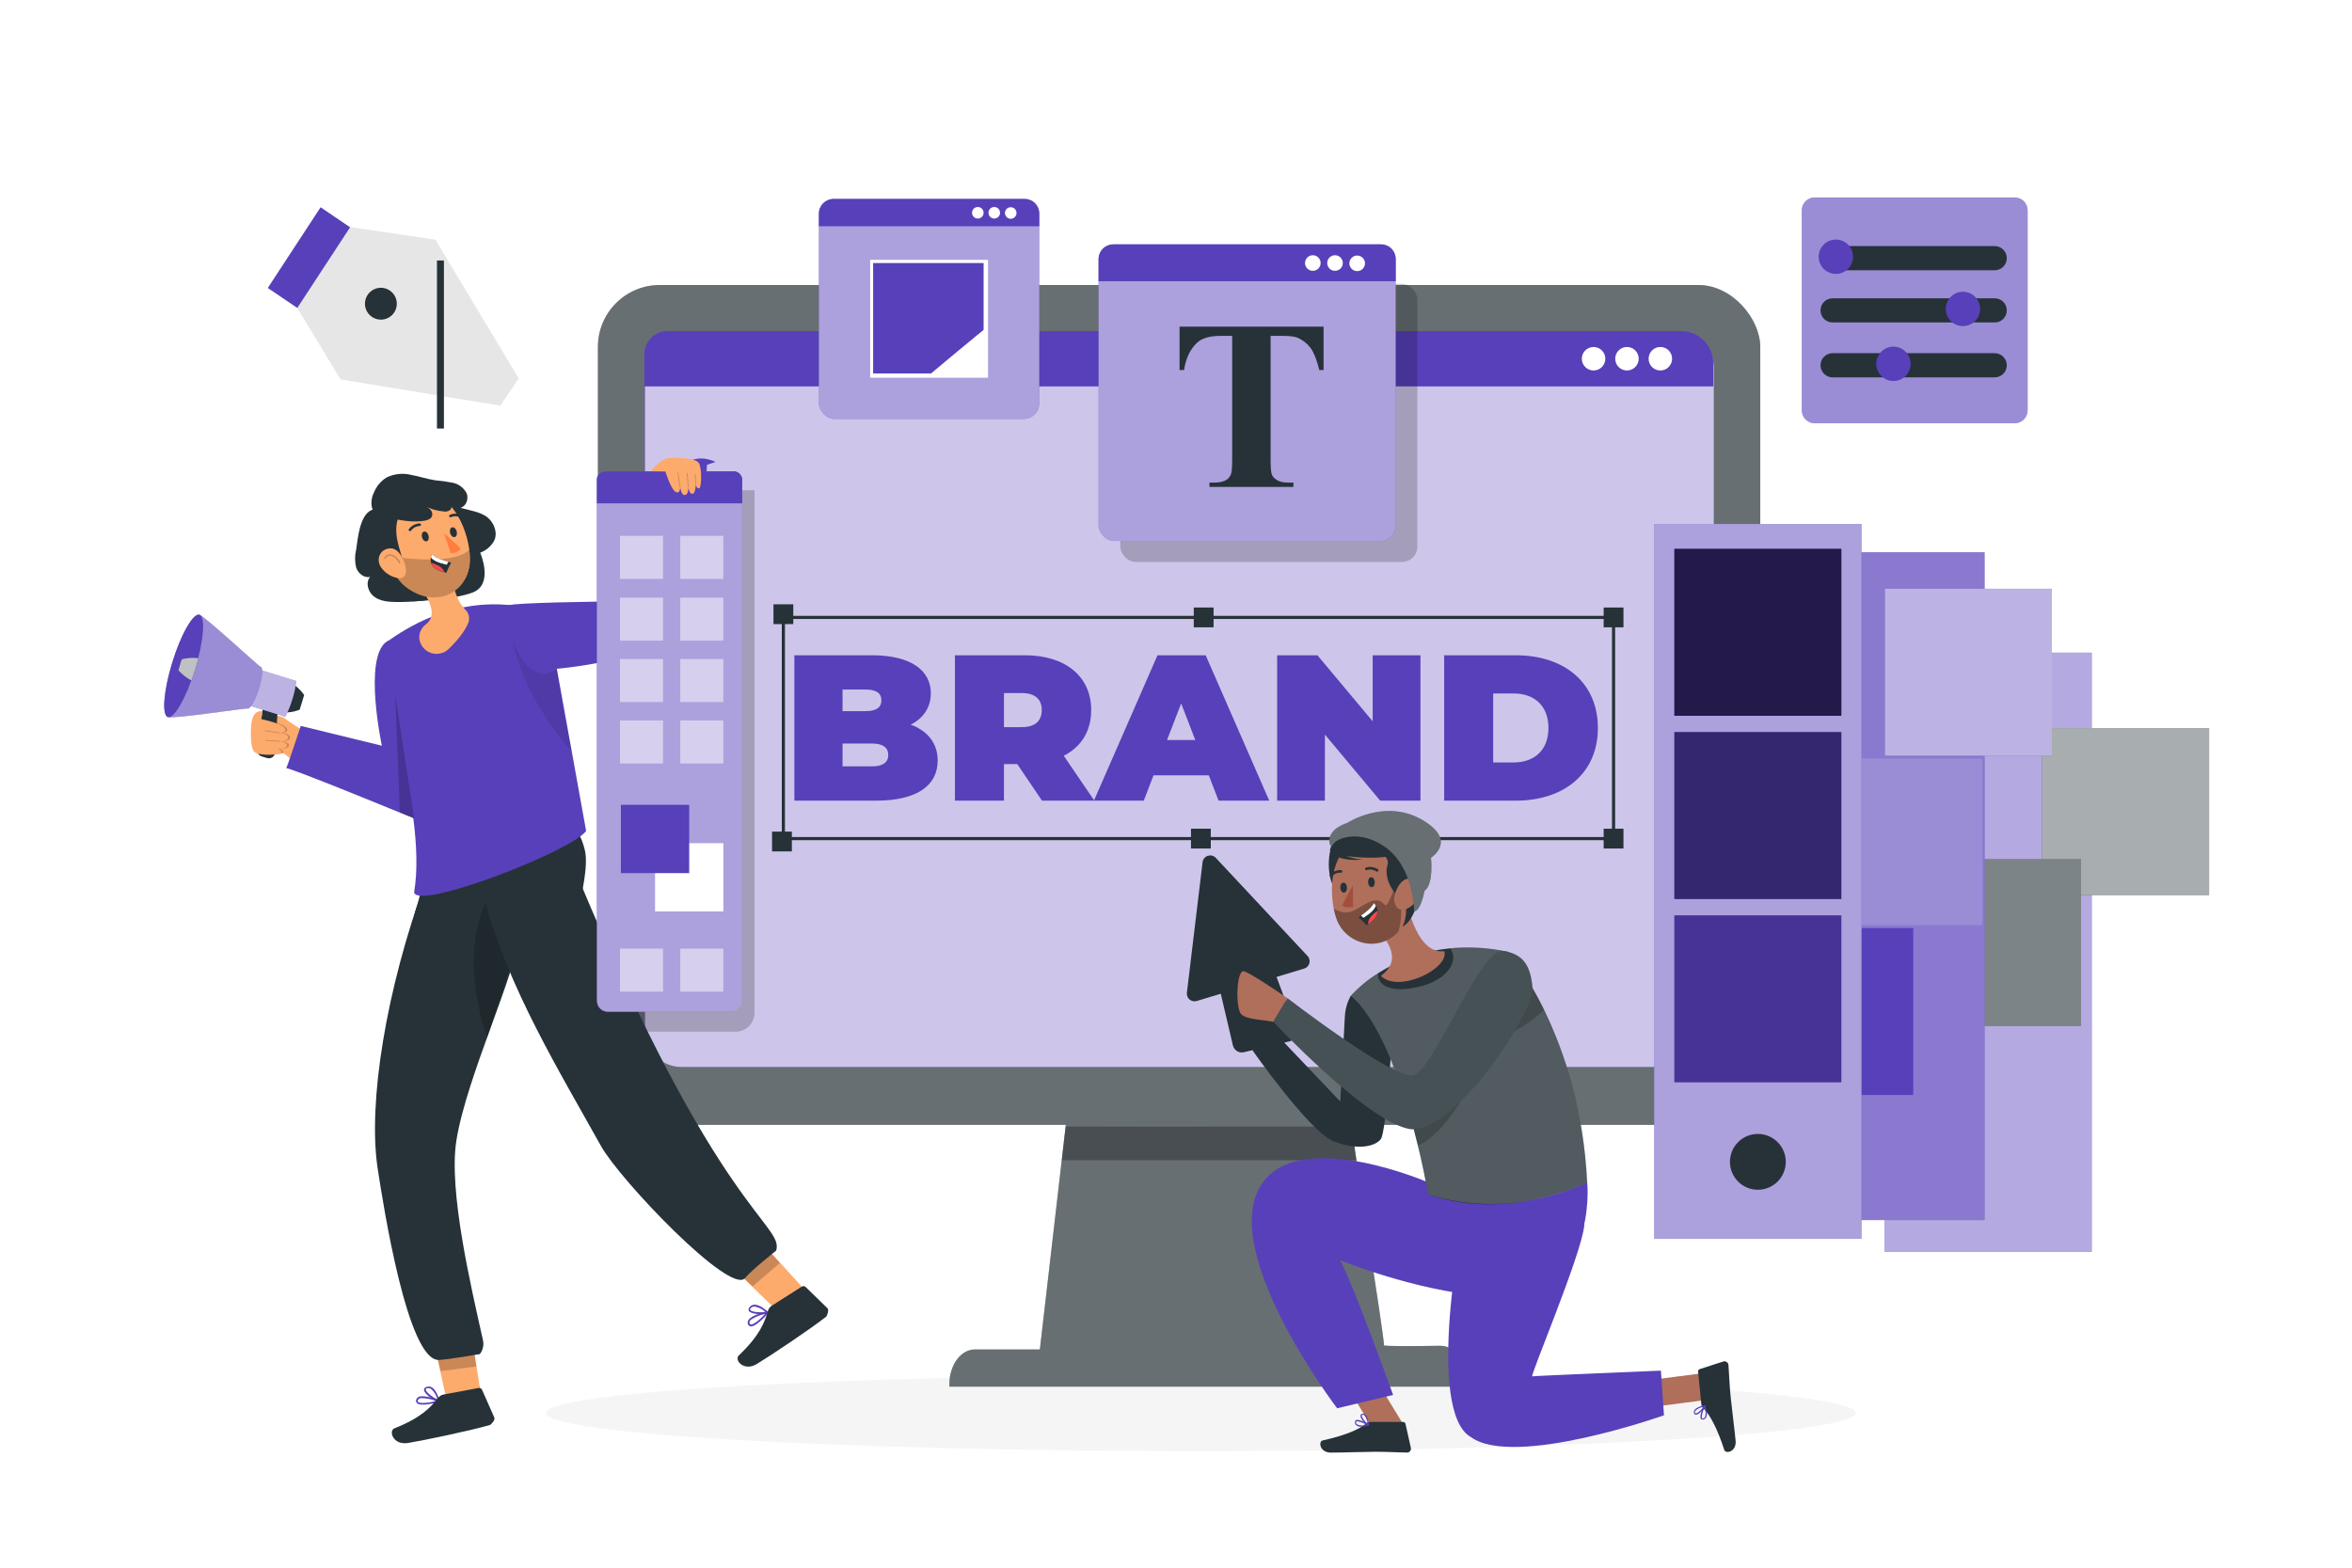 <svg xmlns="http://www.w3.org/2000/svg" xmlns:xlink="http://www.w3.org/1999/xlink" xmlns:svgjs="http://svgjs.com/svgjs" class="animated" id="freepik_stories-brand-creation" viewBox="0 0 750 500"><style>svg#freepik_stories-brand-creation:not(.animated) .animable {opacity: 0;}svg#freepik_stories-brand-creation.animated #freepik--Device--inject-125 {animation: 1.5s Infinite  linear heartbeat;animation-delay: 0s;}svg#freepik_stories-brand-creation.animated #freepik--Palette--inject-125 {animation: 1.5s Infinite  linear floating;animation-delay: 0s;}            @keyframes heartbeat {                0% {                    transform: scale(1);                }                10% {                    transform: scale(1.1);                }                30% {                    transform: scale(1);                }                40% {                    transform: scale(1);                }                50% {                    transform: scale(1.1);                }                60% {                    transform: scale(1);                }                100% {                    transform: scale(1);                }            }                    @keyframes floating {                0% {                    opacity: 1;                    transform: translateY(0px);                }                50% {                    transform: translateY(-10px);                }                100% {                    opacity: 1;                    transform: translateY(0px);                }            }        .animator-hidden { display: none; }</style><g id="freepik--background-complete--inject-125" class="animable animator-hidden" style="transform-origin: 375px 233.125px;"><g id="elndxyw8lziv" class="animable" style="transform-origin: 375px 232.142px;"><g id="elltgtti1hah" class="animable" style="transform-origin: 375px 215.02px;"><g id="elimvxedym9w8" class="animable" style="transform-origin: 375px 184.426px;"><g id="eldtzj7xfjj8h" class="animable" style="transform-origin: 479.147px 184.426px;"><path d="M673.734,321.925h-180.746c-3.232,0-5.862-2.63-5.862-5.862V52.789c0-3.232,2.63-5.862,5.862-5.862h180.746c3.232,0,5.862,2.629,5.862,5.862V316.063c0,3.233-2.63,5.862-5.862,5.862ZM492.988,47.177c-3.095,0-5.612,2.518-5.612,5.612V316.063c0,3.095,2.518,5.612,5.612,5.612h180.746c3.095,0,5.612-2.518,5.612-5.612V52.789c0-3.094-2.518-5.612-5.612-5.612h-180.746Z" style="fill: rgb(224, 224, 224); transform-origin: 583.361px 184.426px;" id="elhs9wfdxwxd6" class="animable"></path><path d="M465.306,321.925h-180.747c-3.232,0-5.862-2.63-5.862-5.862V52.789c0-3.232,2.629-5.862,5.862-5.862h180.747c3.232,0,5.862,2.629,5.862,5.862V316.063c0,3.233-2.63,5.862-5.862,5.862ZM284.559,47.177c-3.094,0-5.612,2.518-5.612,5.612V316.063c0,3.095,2.518,5.612,5.612,5.612h180.747c3.095,0,5.612-2.518,5.612-5.612V52.789c0-3.094-2.518-5.612-5.612-5.612h-180.747Z" style="fill: rgb(224, 224, 224); transform-origin: 374.933px 184.426px;" id="el90amwjeyuad" class="animable"></path></g><path d="M257.012,321.925H76.266c-3.232,0-5.862-2.63-5.862-5.862V52.789c0-3.232,2.629-5.862,5.862-5.862h180.746c3.232,0,5.862,2.629,5.862,5.862V316.063c0,3.233-2.63,5.862-5.862,5.862ZM76.266,47.177c-3.094,0-5.612,2.518-5.612,5.612V316.063c0,3.095,2.518,5.612,5.612,5.612h180.746c3.095,0,5.612-2.518,5.612-5.612V52.789c0-3.094-2.517-5.612-5.612-5.612H76.266Z" style="fill: rgb(224, 224, 224); transform-origin: 166.639px 184.426px;" id="ele47dxf4hna" class="animable"></path></g><rect y="382.994" width="750" height=".12" style="fill: rgb(224, 224, 224); transform-origin: 375px 383.054px;" id="el0rek30axtzai" class="animable"></rect></g><g id="elq8noekatv8" class="animable" style="transform-origin: 375px 408.465px;"><rect x="653.626" y="412.37" width="55.729" height=".421" style="fill: rgb(235, 235, 235); transform-origin: 681.49px 412.581px;" id="elq9hs9ccne7i" class="animable"></rect><rect x="495.044" y="416.936" width="14.627" height=".42" style="fill: rgb(235, 235, 235); transform-origin: 502.357px 417.146px;" id="elle1cwkuggbh" class="animable"></rect><rect x="40.645" y="399.573" width="72.675" height=".421" style="fill: rgb(235, 235, 235); transform-origin: 76.983px 399.784px;" id="elb0jwqjzb8yn" class="animable"></rect><rect x="128.299" y="399.573" width="10.655" height=".421" style="fill: rgb(235, 235, 235); transform-origin: 133.626px 399.784px;" id="elqvuhm0pmxu" class="animable"></rect><rect x="173.586" y="406.677" width="157.613" height=".421" style="fill: rgb(235, 235, 235); transform-origin: 252.393px 406.888px;" id="el7d412q2vhu9" class="animable"></rect></g></g><path d="M476.485,82.819c-2.202,3.353-3.682,7.036-4.471,10.834l-6.05,.57v11.717l6.051,.57c.788,3.798,2.269,7.481,4.471,10.835l-3.865,4.667,8.285,8.285,4.668-3.864c3.354,2.202,7.036,3.683,10.835,4.471l.57,6.051h11.717l.57-6.05c3.799-.789,7.482-2.27,10.835-4.471l4.667,3.864,8.285-8.285-3.864-4.668c2.201-3.354,3.682-7.036,4.471-10.835l6.05-.57v-11.717l-6.049-.57c-.789-3.798-2.27-7.481-4.472-10.834l3.864-4.668-8.285-8.285-4.667,3.864c-3.354-2.202-7.037-3.683-10.835-4.472l-.57-6.05h-11.717l-.57,6.051c-3.798,.789-7.481,2.269-10.834,4.471l-4.668-3.865-8.285,8.286,3.865,4.668Zm37.568,6.047c6.194,6.194,6.194,16.238,0,22.432-6.195,6.195-16.239,6.194-22.432,0-6.195-6.194-6.194-16.237,0-22.432,6.194-6.194,16.237-6.194,22.432,0Z" style="fill: rgb(224, 224, 224); transform-origin: 502.837px 100.081px;" id="eli6xmjkl8k6" class="animable"></path><path d="M88.578,262.265c-2.617,3.985-4.377,8.363-5.315,12.878l-7.191,.677v13.927l7.192,.677c.936,4.514,2.697,8.892,5.314,12.878l-4.594,5.548,9.848,9.848,5.548-4.593c3.986,2.617,8.363,4.377,12.878,5.314l.677,7.192h13.927l.678-7.191c4.515-.938,8.893-2.698,12.879-5.315l5.548,4.593,9.848-9.848-4.593-5.548c2.616-3.986,4.377-8.363,5.314-12.878l7.19-.677v-13.927l-7.19-.678c-.937-4.514-2.698-8.892-5.315-12.877l4.593-5.548-9.848-9.848-5.548,4.593c-3.986-2.617-8.364-4.378-12.878-5.315l-.677-7.191h-13.927l-.677,7.192c-4.515,.938-8.892,2.697-12.877,5.314l-5.548-4.593-9.848,9.848,4.594,5.548Zm44.653,7.187c7.362,7.363,7.362,19.301,0,26.663-7.363,7.363-19.301,7.362-26.663,0-7.363-7.363-7.362-19.3,0-26.663,7.363-7.362,19.3-7.363,26.663,0Z" style="fill: rgb(224, 224, 224); transform-origin: 119.899px 282.783px;" id="elcx10qcc1bze" class="animable"></path><path d="M195.102,68.936c-2.202,3.353-3.682,7.036-4.471,10.835l-6.05,.57v11.717l6.051,.57c.788,3.798,2.269,7.481,4.471,10.835l-3.865,4.667,8.285,8.285,4.667-3.864c3.354,2.202,7.036,3.683,10.835,4.471l.57,6.051h11.717l.57-6.05c3.799-.789,7.482-2.27,10.835-4.471l4.667,3.864,8.285-8.285-3.864-4.668c2.201-3.354,3.682-7.036,4.471-10.835l6.05-.57v-11.717l-6.049-.57c-.789-3.798-2.27-7.481-4.472-10.834l3.864-4.668-8.285-8.285-4.667,3.864c-3.354-2.202-7.037-3.683-10.835-4.472l-.57-6.05h-11.717l-.57,6.051c-3.798,.789-7.481,2.269-10.834,4.471l-4.668-3.865-8.285,8.286,3.865,4.668Zm37.568,6.047c6.194,6.194,6.194,16.238,0,22.432-6.195,6.195-16.239,6.194-22.432,0-6.195-6.194-6.194-16.237,0-22.432,6.195-6.194,16.237-6.194,22.432,0Z" style="fill: rgb(224, 224, 224); transform-origin: 221.454px 86.2px;" id="el78t90oqxm17" class="animable"></path><path d="M437.44,45.648c-1.046,1.592-1.749,3.342-2.124,5.146l-2.874,.271v5.565l2.874,.271c.374,1.804,1.078,3.553,2.124,5.146l-1.836,2.217,3.935,3.935,2.217-1.835c1.593,1.046,3.342,1.749,5.146,2.123l.271,2.874h5.565l.271-2.874c1.804-.375,3.554-1.078,5.146-2.124l2.217,1.835,3.935-3.935-1.835-2.217c1.045-1.593,1.749-3.342,2.123-5.146l2.873-.271v-5.565l-2.873-.271c-.375-1.804-1.078-3.553-2.124-5.146l1.835-2.217-3.935-3.935-2.217,1.835c-1.593-1.046-3.342-1.75-5.146-2.124l-.271-2.874h-5.565l-.271,2.874c-1.804,.375-3.553,1.078-5.146,2.124l-2.217-1.836-3.935,3.936,1.836,2.217Zm17.844,2.872c2.942,2.942,2.942,7.713,0,10.655-2.942,2.942-7.713,2.942-10.655,0-2.942-2.942-2.942-7.712,0-10.655,2.942-2.942,7.712-2.942,10.655,0Z" style="fill: rgb(224, 224, 224); transform-origin: 449.955px 53.846px;" id="elxm4bdejgjko" class="animable"></path><path d="M254.343,33.096c-1.046,1.593-1.749,3.342-2.124,5.146l-2.874,.271v5.565l2.874,.271c.374,1.804,1.078,3.553,2.124,5.146l-1.836,2.217,3.935,3.935,2.217-1.835c1.593,1.046,3.342,1.749,5.146,2.123l.271,2.874h5.565l.271-2.874c1.804-.375,3.554-1.078,5.147-2.124l2.217,1.835,3.935-3.935-1.835-2.217c1.045-1.593,1.749-3.342,2.123-5.146l2.874-.271v-5.565l-2.873-.271c-.375-1.804-1.078-3.553-2.124-5.146l1.835-2.217-3.935-3.935-2.217,1.835c-1.593-1.046-3.342-1.75-5.146-2.124l-.271-2.874h-5.565l-.271,2.874c-1.804,.375-3.553,1.078-5.146,2.124l-2.217-1.836-3.935,3.936,1.836,2.217Zm17.844,2.872c2.942,2.942,2.942,7.713,0,10.655-2.942,2.942-7.713,2.942-10.655,0-2.942-2.942-2.942-7.712,0-10.655,2.942-2.942,7.712-2.942,10.655,0Z" style="fill: rgb(224, 224, 224); transform-origin: 266.859px 41.294px;" id="el3kbvqkqncgr" class="animable"></path><path d="M73.408,343.605c-1.046,1.593-1.749,3.342-2.124,5.146l-2.874,.271v5.565l2.874,.271c.374,1.804,1.078,3.553,2.124,5.146l-1.836,2.217,3.936,3.935,2.217-1.835c1.593,1.046,3.342,1.749,5.146,2.124l.271,2.874h5.565l.271-2.874c1.804-.375,3.554-1.078,5.146-2.124l2.217,1.835,3.936-3.935-1.835-2.217c1.045-1.593,1.749-3.342,2.123-5.146l2.874-.271v-5.565l-2.873-.271c-.375-1.804-1.078-3.553-2.124-5.146l1.835-2.217-3.935-3.935-2.217,1.835c-1.593-1.046-3.342-1.75-5.146-2.124l-.271-2.874h-5.566l-.271,2.874c-1.804,.375-3.553,1.078-5.146,2.124l-2.217-1.836-3.936,3.936,1.836,2.217Zm17.844,2.872c2.942,2.942,2.942,7.713,0,10.655-2.942,2.942-7.713,2.942-10.655,0-2.942-2.942-2.942-7.713,0-10.655,2.942-2.942,7.713-2.942,10.655,0Z" style="fill: rgb(224, 224, 224); transform-origin: 85.924px 351.805px;" id="elc9ffkp3mhb5" class="animable"></path><path d="M662.238,152.231c-1.046,1.592-1.749,3.342-2.124,5.146l-2.874,.271v5.565l2.874,.271c.374,1.804,1.078,3.553,2.124,5.146l-1.836,2.217,3.935,3.935,2.217-1.835c1.593,1.046,3.342,1.749,5.146,2.123l.271,2.874h5.565l.271-2.874c1.804-.375,3.554-1.078,5.146-2.124l2.217,1.835,3.935-3.935-1.835-2.217c1.045-1.593,1.749-3.342,2.123-5.146l2.873-.271v-5.565l-2.873-.271c-.375-1.804-1.078-3.553-2.124-5.146l1.835-2.217-3.935-3.935-2.217,1.835c-1.593-1.046-3.343-1.75-5.146-2.124l-.271-2.874h-5.566l-.271,2.874c-1.804,.375-3.553,1.078-5.146,2.124l-2.217-1.836-3.935,3.936,1.836,2.217Zm17.844,2.872c2.942,2.942,2.942,7.713,0,10.655-2.943,2.942-7.713,2.942-10.655,0-2.942-2.942-2.942-7.712,0-10.655,2.942-2.942,7.712-2.942,10.655,0Z" style="fill: rgb(224, 224, 224); transform-origin: 674.753px 160.43px;" id="elk2jmijytqf" class="animable"></path><path d="M64.465,138.023c-1.046,1.592-1.749,3.342-2.124,5.146l-2.874,.271v5.565l2.874,.271c.374,1.804,1.078,3.553,2.124,5.146l-1.836,2.217,3.935,3.935,2.217-1.835c1.593,1.046,3.342,1.749,5.146,2.124l.271,2.874h5.565l.271-2.874c1.804-.375,3.554-1.078,5.146-2.124l2.217,1.835,3.935-3.935-1.835-2.217c1.046-1.593,1.749-3.342,2.123-5.146l2.874-.271v-5.565l-2.873-.271c-.375-1.804-1.078-3.553-2.124-5.146l1.835-2.217-3.935-3.935-2.217,1.835c-1.593-1.046-3.342-1.75-5.146-2.124l-.271-2.874h-5.566l-.271,2.874c-1.804,.375-3.553,1.078-5.146,2.124l-2.217-1.836-3.935,3.936,1.836,2.217Zm17.844,2.872c2.942,2.942,2.942,7.713,0,10.655-2.943,2.942-7.713,2.942-10.655,0-2.942-2.942-2.942-7.713,0-10.655,2.942-2.942,7.713-2.942,10.655,0Z" style="fill: rgb(224, 224, 224); transform-origin: 76.981px 146.222px;" id="elbu30xh10i4r" class="animable"></path><g id="eliiffenr9wm" class="animable" style="transform-origin: 659.656px 383.077px;"><g id="el8hviaguy645" class="animable" style="transform-origin: 657.993px 381.274px;"><path d="M657.017,417.719c-.015-.481-1.632-48.2-9.394-55.748-7.549-7.339-16.214-.273-16.578,.031l-.778-.933c.098-.083,9.877-8.065,18.204,.031,8.111,7.887,9.697,54.596,9.761,56.581l-1.214,.038Z" style="fill: rgb(224, 224, 224); transform-origin: 644.25px 387.597px;" id="el5v0l5z7vz5k" class="animable"></path><path d="M657.684,427.098c-.056-.57-5.305-57.288,15.408-81.059l.916,.797c-20.369,23.378-15.169,79.579-15.115,80.143l-1.209,.119Z" style="fill: rgb(224, 224, 224); transform-origin: 665.529px 386.568px;" id="el0gs0xygujnim" class="animable"></path><path d="M656.918,421.098l-1.212-.081c.043-.643,4.054-64.479-11.14-78.454l.822-.895c15.619,14.367,11.704,76.779,11.53,79.429Z" style="fill: rgb(224, 224, 224); transform-origin: 651.022px 381.383px;" id="elbpn4mdwkbo" class="animable"></path><path d="M658.896,421.062l-1.215-.009c.015-1.758,.501-43.119,12.25-49.851,2.612-1.498,5.169-1.748,7.602-.742,7.104,2.939,10.625,15.582,10.771,16.118l-1.172,.32c-.034-.126-3.51-12.607-10.065-15.316-2.066-.853-4.263-.628-6.532,.673-11.148,6.389-11.635,48.384-11.639,48.808Z" style="fill: rgb(224, 224, 224); transform-origin: 672.992px 395.459px;" id="eljnkm916m1h" class="animable"></path><path d="M654.32,421.092l-1.212-.069c.018-.326,1.772-32.685-6.961-44.086-2.116-2.762-4.413-4.079-6.839-3.909-5.722,.4-10.52,8.773-10.568,8.857l-1.058-.598c.208-.368,5.165-9.025,11.539-9.471,2.851-.203,5.509,1.274,7.89,4.382,9.007,11.758,7.286,43.546,7.208,44.892Z" style="fill: rgb(224, 224, 224); transform-origin: 641.091px 396.445px;" id="eltixh4ed2dro" class="animable"></path><path d="M656.235,425.494c-.238-3.139-5.709-77.024,3.917-90.044l.976,.721c-9.36,12.66-3.74,88.466-3.683,89.23l-1.211,.093Z" style="fill: rgb(224, 224, 224); transform-origin: 657.8px 380.472px;" id="el4edecneyivx" class="animable"></path></g><path d="M680.15,377.948s-5.775,2.129-4.058,7.155c1.717,5.026,19.978,13.298,19.978,13.298,0,0,7.648-7.01,.624-18.41-7.023-11.4-16.388-5.64-16.544-2.043Z" style="fill: rgb(235, 235, 235); transform-origin: 687.717px 385.832px;" id="eleq1xxac7m5" class="animable"></path><path d="M655.045,368.38s6.149-.258,6.499,5.042c.349,5.3-13.322,19.962-13.322,19.962,0,0-9.756-3.527-7.661-16.752,2.096-13.225,12.956-11.512,14.484-8.252Z" style="fill: rgb(235, 235, 235); transform-origin: 650.908px 379.725px;" id="elhjt351ziuot" class="animable"></path><path d="M649.839,343.011s4.1-.44,3.77-2.938c-.33-2.497-15.938-8.925-25.146,1.468,0,0,5.896,10.129,14.42,10.261,8.524,.132,6.957-8.792,6.957-8.792Z" style="fill: rgb(235, 235, 235); transform-origin: 641.045px 343.806px;" id="elo9qblykewkk" class="animable"></path><path d="M657.479,336.947s-3.712,1.795-4.753-.499c-1.041-2.294,8.806-16.003,22.118-12.053,0,0,.353,11.714-6.811,16.335-7.164,4.621-10.554-3.782-10.554-3.782Z" style="fill: rgb(235, 235, 235); transform-origin: 663.749px 332.901px;" id="elyotsfmwz71c" class="animable"></path><path d="M638.068,375.928s2.829-2.285-.224-3.4c-3.054-1.115-18.037-.798-18.193,14.044,0,0,17.451,2.9,19.611-2.753,2.16-5.654-1.193-7.891-1.193-7.891Z" style="fill: rgb(235, 235, 235); transform-origin: 629.819px 379.726px;" id="el2gybonna50a" class="animable"></path><path d="M673.653,342.639s-2.83-2.285,.224-3.4,18.037-.798,18.193,14.044c0,0-17.451,2.9-19.611-2.754-2.16-5.653,1.194-7.89,1.194-7.89Z" style="fill: rgb(235, 235, 235); transform-origin: 681.902px 346.437px;" id="ell319lci09u9" class="animable"></path><path d="M664.427,354.595s-.249-2.777,1.993-1.689c2.242,1.089,10.053,9.515,1.956,17.512,0,0-10.899-8.072-8.935-12.276,1.965-4.204,4.985-3.547,4.985-3.547Z" style="fill: rgb(235, 235, 235); transform-origin: 665.586px 361.536px;" id="elwonwg3ylf79" class="animable"></path><path d="M635.538,358.553s1.692-2.217-.786-2.491c-2.477-.275-13.579,2.688-10.993,13.771,0,0,13.524-1.017,14.104-5.62,.58-4.604-2.325-5.659-2.325-5.659Z" style="fill: rgb(235, 235, 235); transform-origin: 630.655px 362.939px;" id="el9lxeaplh6c9" class="animable"></path><polygon points="670.265 442.47 642.985 442.47 635.729 409.002 676.832 409.002 670.265 442.47" style="fill: rgb(240, 240, 240); transform-origin: 656.28px 425.736px;" id="elcdeggavabdw" class="animable"></polygon><rect x="633.254" y="408.517" width="45.946" height="9.624" style="fill: rgb(230, 230, 230); transform-origin: 656.227px 413.329px;" id="elcrtuehonkjk" class="animable"></rect></g></g><g id="freepik--Shadow_3--inject-125" class="animable" style="transform-origin: 382.934px 450.672px;"><path d="M591.809,450.672c0,6.71-93.517,12.149-208.875,12.149s-208.875-5.439-208.875-12.149,93.516-12.149,208.875-12.149,208.875,5.439,208.875,12.149Z" style="fill: rgb(245, 245, 245); transform-origin: 382.934px 450.672px;" id="eltygue98ufaq" class="animable"></path></g><g id="freepik--Tool--inject-125" class="animable" style="transform-origin: 125.407px 97.745px;"><g id="els4huumcln5o" class="animable" style="transform-origin: 125.407px 97.745px;"><polygon points="108.579 121.007 94.734 98.134 111.574 72.406 138.833 76.443 165.423 120.701 159.53 129.386 108.579 121.007" style="fill: rgb(230, 230, 230); transform-origin: 130.079px 100.896px;" id="elb43rpuankds" class="animable"></polygon><polygon points="85.391 91.846 102.233 66.104 111.64 72.494 94.8 98.222 85.391 91.846" style="fill: rgb(88, 64, 186); transform-origin: 98.516px 82.163px;" id="elszyin0u9fkb" class="animable"></polygon><g id="elha8gj9qm4uk"><rect x="139.339" y="83.079" width="2.22" height="53.6" style="fill: rgb(38, 50, 56); transform-origin: 140.449px 109.879px; transform: rotate(-55.827deg);" class="animable"></rect></g><path d="M118.601,101.064c-2.318-1.577-2.919-4.734-1.342-7.052,1.577-2.318,4.734-2.919,7.052-1.342,2.318,1.577,2.919,4.734,1.342,7.052l-.005,.008c-1.579,2.312-4.731,2.909-7.046,1.334Z" style="fill: rgb(38, 50, 56); transform-origin: 121.456px 96.867px;" id="elc3b6hc9qru4" class="animable"></path></g></g><g id="freepik--Device--inject-125" class="animable" style="transform-origin: 375.984px 266.583px;"><g id="elqo59zkomx0d" class="animable" style="transform-origin: 375.984px 266.583px;"><path d="M205.397,138.95l3.329,5.549c.408,.707,1.171,1.133,1.987,1.11,1.712-.128,3.431-.102,5.138,.078,1.687,.355,1.887-6.659,1.887-6.659l-12.341-.078Z" style="fill: rgb(253, 170, 109); transform-origin: 211.567px 142.325px;" id="elelwdmu5brns" class="animable"></path><path d="M202.889,139.028c1.341-1.931,3.542-3.084,5.893-3.085h3.995l4.961,3.085h-14.849Z" style="fill: rgb(253, 170, 109); transform-origin: 210.314px 137.485px;" id="el3kkooyydnod" class="animable"></path><g id="elh1gg42v5agv" class="animable" style="transform-origin: 375.984px 224.834px;"><rect x="190.66" y="90.904" width="370.649" height="267.86" rx="19.724" ry="19.724" style="fill: rgb(38, 50, 56); transform-origin: 375.985px 224.834px;" id="eltsrlmtjx9z8" class="animable"></rect><g id="elyb6okpzews"><rect x="190.66" y="90.904" width="370.649" height="267.86" rx="19.724" ry="19.724" style="fill: rgb(255, 255, 255); opacity: 0.3; transform-origin: 375.985px 224.834px;" class="animable"></rect></g></g><g id="elm4uvjcmbk5h" class="animable" style="transform-origin: 375.984px 218.774px;"><rect x="205.497" y="105.598" width="340.824" height="234.706" rx="11.672" ry="11.672" style="fill: rgb(88, 64, 186); transform-origin: 375.909px 222.951px;" id="elrpsh8eo6pdo" class="animable"></rect><g id="elnsabuibd5y"><path d="M217.32,105.596h317.479c6.442,0,11.673,5.23,11.673,11.673v211.362c0,6.442-5.23,11.672-11.672,11.672H217.32c-6.442,0-11.672-5.23-11.672-11.672V117.268c0-6.442,5.23-11.672,11.672-11.672Z" style="fill: rgb(255, 255, 255); opacity: 0.7; transform-origin: 376.06px 222.949px;" class="animable"></path></g><g id="el47fjfvemlmp" class="animable" style="transform-origin: 375.91px 110.238px;"><path d="M212.785,105.598h323.249c5.678,0,10.288,4.61,10.288,10.288v7.345H205.497v-10.345c0-4.022,3.266-7.288,7.288-7.288Z" style="fill: rgb(88, 64, 186); transform-origin: 375.91px 114.415px;" id="eli6gphntw5po" class="animable"></path><path d="M533.196,114.414c0,2.069-1.677,3.747-3.747,3.747s-3.746-1.677-3.746-3.747,1.677-3.747,3.746-3.747,3.747,1.677,3.747,3.747Z" style="fill: rgb(255, 255, 255); transform-origin: 529.449px 114.414px;" id="elqx7dcbde84" class="animable"></path><path d="M522.548,114.414c0,2.069-1.677,3.747-3.746,3.747s-3.747-1.677-3.747-3.747,1.677-3.747,3.747-3.747,3.746,1.677,3.746,3.747Z" style="fill: rgb(255, 255, 255); transform-origin: 518.801px 114.414px;" id="el56tp3wazunh" class="animable"></path><circle cx="508.154" cy="114.414" r="3.747" style="fill: rgb(255, 255, 255); transform-origin: 508.154px 114.414px;" id="el7j5ivzss86f" class="animable"></circle><g id="elm6yul15ex9l" class="animable" style="transform-origin: 286.878px 97.745px;"><path d="M294.468,98.245h-29.401c-.276,0-.5-.224-.5-.5s.224-.5,.5-.5h29.401c.276,0,.5,.224,.5,.5s-.224,.5-.5,.5Z" style="fill: rgb(88, 64, 186); transform-origin: 279.767px 97.745px;" id="el7qbuyry0yk7" class="animable"></path><path d="M308.689,98.245h-6.123c-.276,0-.5-.224-.5-.5s.224-.5,.5-.5h6.123c.276,0,.5,.224,.5,.5s-.224,.5-.5,.5Z" style="fill: rgb(88, 64, 186); transform-origin: 305.628px 97.745px;" id="elirrdtbwb43i" class="animable"></path></g></g></g><g id="elh1r8i4wkg1v" class="animable" style="transform-origin: 385.766px 400.038px;"><g id="elwysr70eyq2f" class="animable" style="transform-origin: 385.766px 400.038px;"><path d="M339.975,357.822l-8.387,72.573h-20.713c-4.494,0-8.138,4.957-8.138,11.072v.795h166.058c0-7.266-4.36-13.13-9.7-13.041-8.041,.133-18.112,.218-17.809-.195,.503-.685-11.073-72.116-10.402-71.203,.671,.913-90.911,0-90.911,0Z" style="fill: rgb(38, 50, 56); transform-origin: 385.766px 400.038px;" id="ela6swc4z68ca" class="animable"></path><g id="el9pxm36qfz39"><path d="M339.975,357.822l-8.387,72.573h-20.713c-4.494,0-8.138,4.957-8.138,11.072v.795h166.058c0-7.266-4.36-13.13-9.7-13.041-8.041,.133-18.112,.218-17.809-.195,.503-.685-11.073-72.116-10.402-71.203,.671,.913-90.911,0-90.911,0Z" style="fill: rgb(255, 255, 255); opacity: 0.3; transform-origin: 385.766px 400.038px;" class="animable"></path></g></g><g id="el0tu5md5h5s7h"><polygon points="339.801 359.324 430.996 359.324 432.535 370.045 338.562 370.045 339.801 359.324" style="opacity: 0.3; transform-origin: 385.549px 364.685px;" class="animable"></polygon></g></g><g id="elei50uv3u3q4" class="animable" style="transform-origin: 381.936px 232.142px;"><g id="elzqszokg6lz" class="animable" style="transform-origin: 381.415px 232.176px;"><path d="M299.005,242.575c0,8.081-6.822,12.785-19.606,12.785h-26.098v-46.367h24.773c12.784,0,18.746,5.1,18.746,12.122,0,4.305-2.186,7.882-6.425,10.002,5.432,1.987,8.611,5.961,8.611,11.459Zm-30.337-22.653v6.889h7.286c3.511,0,5.1-1.192,5.1-3.444s-1.589-3.444-5.1-3.444h-7.286Zm14.572,20.865c0-2.385-1.722-3.643-5.166-3.643h-9.406v7.286h9.406c3.444,0,5.166-1.259,5.166-3.643Z" style="fill: rgb(88, 64, 186); transform-origin: 276.154px 232.176px;" id="elro5vzs19wr" class="animable"></path><path d="M324.379,243.701h-4.239v11.659h-15.632v-46.367h22.323c12.916,0,21.13,6.756,21.13,17.487,0,6.69-3.18,11.724-8.744,14.572l9.737,14.308h-16.692l-7.882-11.659Zm1.457-22.653h-5.697v10.863h5.697c4.305,0,6.359-2.054,6.359-5.432s-2.054-5.432-6.359-5.432Z" style="fill: rgb(88, 64, 186); transform-origin: 326.731px 232.176px;" id="ela2sdsnm8kv9" class="animable"></path><path d="M385.455,247.278h-17.619l-3.113,8.082h-15.897l20.268-46.367h15.368l20.269,46.367h-16.162l-3.113-8.082Zm-4.306-11.261l-4.504-11.658-4.504,11.658h9.008Z" style="fill: rgb(88, 64, 186); transform-origin: 376.779px 232.176px;" id="el5txy7njsig2" class="animable"></path><path d="M452.957,208.992v46.367h-12.851l-17.619-21.064v21.064h-15.235v-46.367h12.85l17.619,21.064v-21.064h15.235Z" style="fill: rgb(88, 64, 186); transform-origin: 430.105px 232.176px;" id="elu8apqmb7sca" class="animable"></path><path d="M460.512,208.992h22.853c15.5,0,26.164,8.81,26.164,23.183s-10.664,23.184-26.164,23.184h-22.853v-46.367Zm22.19,34.179c6.558,0,11.062-3.908,11.062-10.996s-4.504-10.996-11.062-10.996h-6.558v21.991h6.558Z" style="fill: rgb(88, 64, 186); transform-origin: 485.02px 232.176px;" id="elfunmuubwnto" class="animable"></path></g><path d="M359.197,246.718v.429c-.008,.207,.035,.399,.129,.578,.06,.186,.164,.347,.31,.483,.136,.146,.297,.25,.483,.31,.179,.094,.371,.137,.578,.129l.399-.054c.254-.071,.475-.2,.662-.386l.235-.304c.136-.234,.204-.486,.205-.757v-.429c.008-.207-.035-.399-.129-.578-.06-.186-.164-.347-.31-.483-.136-.146-.297-.25-.483-.31-.179-.094-.371-.137-.578-.129l-.399,.054c-.254,.071-.475,.2-.662,.386l-.235,.304c-.136,.234-.204,.486-.205,.757h0Z" style="fill: rgb(88, 64, 186); transform-origin: 360.697px 246.932px;" id="elihc7dgomso" class="animable"></path><g id="ela7ufu4g6nk" class="animable" style="transform-origin: 381.936px 232.142px;"><path d="M515.027,267.966H249.299v-71.548h265.728v71.548Zm-264.728-1h263.728v-69.548H250.299v69.548Z" style="fill: rgb(38, 50, 56); transform-origin: 382.163px 232.192px;" id="eljo1j0kipwq" class="animable"></path><rect x="246.641" y="192.736" width="6.317" height="6.316" style="fill: rgb(38, 50, 56); transform-origin: 249.799px 195.894px;" id="elhsplozm99j" class="animable"></rect><rect x="246.186" y="265.232" width="6.317" height="6.317" style="fill: rgb(38, 50, 56); transform-origin: 249.345px 268.391px;" id="elyod5692bmf" class="animable"></rect><rect x="380.665" y="193.76" width="6.317" height="6.316" style="fill: rgb(38, 50, 56); transform-origin: 383.824px 196.918px;" id="elzda4vr7k2mr" class="animable"></rect><rect x="379.776" y="264.308" width="6.316" height="6.316" style="fill: rgb(38, 50, 56); transform-origin: 382.934px 267.466px;" id="el2p7s4krs7e2" class="animable"></rect><rect x="511.369" y="193.76" width="6.316" height="6.316" style="fill: rgb(38, 50, 56); transform-origin: 514.527px 196.918px;" id="eljhul6ujo0y" class="animable"></rect><rect x="511.369" y="264.308" width="6.316" height="6.316" style="fill: rgb(38, 50, 56); transform-origin: 514.527px 267.466px;" id="eln76wvdzehw" class="animable"></rect></g></g></g></g><g id="freepik--Palette--inject-125" class="animable animator-active" style="transform-origin: 625.937px 281.132px;"><g id="el7pw682v23do" class="animable" style="transform-origin: 625.937px 281.132px;"><g id="eltvhsj9zqag" class="animable" style="transform-origin: 633.953px 303.708px;"><g id="elmzhf7hwvicb"><rect x="600.897" y="208.157" width="66.111" height="191.102" style="fill: rgb(88, 64, 186); transform-origin: 633.953px 303.708px; transform: rotate(44.354deg);" class="animable"></rect></g><g id="el997wx402pcb"><rect x="600.897" y="208.157" width="66.111" height="191.102" style="fill: rgb(255, 255, 255); opacity: 0.1; transform-origin: 633.953px 303.708px; transform: rotate(44.354deg);" class="animable"></rect></g><g id="elgaa3anv74gs"><rect x="600.897" y="208.157" width="66.111" height="191.102" style="fill: rgb(255, 255, 255); opacity: 0.5; transform-origin: 633.953px 303.708px; transform: rotate(44.354deg);" class="animable"></rect></g><g id="elfyziiyv1itw" class="animable" style="transform-origin: 636.947px 300.645px;"><g id="elat988y6q3cq" class="animable" style="transform-origin: 677.807px 258.853px;"><g id="el6cd50qgc557"><rect x="651.183" y="232.229" width="53.248" height="53.248" style="fill: rgb(38, 50, 56); transform-origin: 677.807px 258.853px; transform: rotate(44.354deg);" class="animable"></rect></g><g id="elby6i1qzewz5"><rect x="651.183" y="232.229" width="53.248" height="53.248" style="fill: rgb(255, 255, 255); opacity: 0.6; transform-origin: 677.807px 258.853px; transform: rotate(44.354deg);" class="animable"></rect></g></g><g id="elw3p58nnnmdj" class="animable" style="transform-origin: 636.947px 300.645px;"><g id="el1gl6tdshr1t"><rect x="610.323" y="274.021" width="53.248" height="53.248" style="fill: rgb(38, 50, 56); transform-origin: 636.947px 300.645px; transform: rotate(44.354deg);" class="animable"></rect></g><g id="el6va1tumnzu"><rect x="610.323" y="274.021" width="53.248" height="53.248" style="fill: rgb(255, 255, 255); opacity: 0.4; transform-origin: 636.947px 300.645px; transform: rotate(44.354deg);" class="animable"></rect></g></g><g id="elgzkejuehh79" class="animable" style="transform-origin: 596.087px 342.437px;"><g id="elydfetzsqbyt"><rect x="569.463" y="315.813" width="53.248" height="53.248" style="fill: rgb(38, 50, 56); transform-origin: 596.087px 342.437px; transform: rotate(44.354deg);" class="animable"></rect></g><g id="elp2j03l8zdre"><rect x="569.463" y="315.813" width="53.248" height="53.248" style="fill: rgb(255, 255, 255); opacity: 0.2; transform-origin: 596.087px 342.437px; transform: rotate(44.354deg);" class="animable"></rect></g></g></g></g><g id="elfdc3gl9l7vp" class="animable" style="transform-origin: 599.801px 282.638px;"><g id="ellp9gg4noy0r"><rect x="566.745" y="176.135" width="66.111" height="213.005" style="fill: rgb(88, 64, 186); transform-origin: 599.801px 282.637px; transform: rotate(22.218deg);" class="animable"></rect></g><g id="elsnvrdn9k1zh"><rect x="566.745" y="176.135" width="66.111" height="213.005" style="fill: rgb(255, 255, 255); opacity: 0.3; transform-origin: 599.801px 282.637px; transform: rotate(22.218deg);" class="animable"></rect></g><g id="elzadmhcyio7o" class="animable" style="transform-origin: 627.673px 214.399px;"><g id="elbw8guckep06"><rect x="601.049" y="187.775" width="53.248" height="53.248" style="fill: rgb(88, 64, 186); transform-origin: 627.673px 214.399px; transform: rotate(22.218deg);" class="animable"></rect></g><g id="elskc4ttv4ms9"><rect x="601.049" y="187.775" width="53.248" height="53.248" style="fill: rgb(255, 255, 255); opacity: 0.6; transform-origin: 627.673px 214.399px; transform: rotate(22.218deg);" class="animable"></rect></g></g><g id="elh534skh48d" class="animable" style="transform-origin: 605.572px 268.506px;"><g id="elcaeeujqlk4h"><rect x="578.948" y="241.882" width="53.248" height="53.248" style="fill: rgb(88, 64, 186); transform-origin: 605.572px 268.506px; transform: rotate(22.218deg);" class="animable"></rect></g><g id="elfpd3gj4l2u"><rect x="578.948" y="241.882" width="53.248" height="53.248" style="fill: rgb(255, 255, 255); opacity: 0.4; transform-origin: 605.572px 268.506px; transform: rotate(22.218deg);" class="animable"></rect></g></g><g id="el0nrbdjhdt5q" class="animable" style="transform-origin: 583.471px 322.614px;"><g id="els6tbb6fi20d"><rect x="556.847" y="295.99" width="53.248" height="53.248" style="fill: rgb(88, 64, 186); transform-origin: 583.471px 322.614px; transform: rotate(22.218deg);" class="animable"></rect></g><g id="elgn6cz99cpqa"><rect x="556.847" y="295.99" width="53.248" height="53.248" style="fill: rgb(255, 255, 255); opacity: 0; transform-origin: 583.471px 322.614px; transform: rotate(22.218deg);" class="animable"></rect></g></g></g><g id="elnzhtt7ylywh" class="animable" style="transform-origin: 560.542px 281.122px;"><rect x="527.486" y="167.126" width="66.111" height="227.992" style="fill: rgb(88, 64, 186); transform-origin: 560.542px 281.122px;" id="elx51fccqcri8" class="animable"></rect><g id="el0j2zcgqg45iv"><rect x="527.486" y="167.126" width="66.111" height="227.992" style="fill: rgb(255, 255, 255); opacity: 0.5; transform-origin: 560.542px 281.122px;" class="animable"></rect></g></g><g id="el1lpxjra1gsn" class="animable" style="transform-origin: 560.541px 201.669px;"><rect x="533.917" y="175.045" width="53.248" height="53.248" style="fill: rgb(88, 64, 186); transform-origin: 560.541px 201.669px;" id="elix1u80q0j4" class="animable"></rect><g id="elbab8agz0ovj"><rect x="533.917" y="175.045" width="53.248" height="53.248" style="opacity: 0.6; transform-origin: 560.541px 201.669px;" class="animable"></rect></g></g><g id="elolhju3nbyhh" class="animable" style="transform-origin: 560.541px 260.117px;"><rect x="533.917" y="233.493" width="53.248" height="53.248" style="fill: rgb(88, 64, 186); transform-origin: 560.541px 260.117px;" id="elwdg1l16y5qi" class="animable"></rect><g id="el8ifgenwygvi"><rect x="533.917" y="233.493" width="53.248" height="53.248" style="opacity: 0.4; transform-origin: 560.541px 260.117px;" class="animable"></rect></g></g><g id="el5reejvad0jh" class="animable" style="transform-origin: 560.541px 318.564px;"><rect x="533.917" y="291.94" width="53.248" height="53.248" style="fill: rgb(88, 64, 186); transform-origin: 560.541px 318.564px;" id="eltuqwjedh12" class="animable"></rect><g id="el2tzcg930bbw"><rect x="533.917" y="291.94" width="53.248" height="53.248" style="opacity: 0.2; transform-origin: 560.541px 318.564px;" class="animable"></rect></g></g><g id="el7xb91k6agac"><circle cx="560.543" cy="370.561" r="8.901" style="fill: rgb(38, 50, 56); transform-origin: 560.543px 370.561px; transform: rotate(-77.286deg);" class="animable"></circle></g></g></g><g id="freepik--Control--inject-125" class="animable" style="transform-origin: 610.554px 98.987px;"><g id="elhxbuk6s0lor" class="animable" style="transform-origin: 610.554px 98.987px;"><path d="M578.671,62.975h63.766c2.279,0,4.129,1.85,4.129,4.129v63.766c0,2.279-1.85,4.129-4.129,4.129h-63.766c-2.279,0-4.13-1.85-4.13-4.13v-63.766c0-2.279,1.85-4.129,4.129-4.129Z" style="fill: rgb(88, 64, 186); transform-origin: 610.554px 98.987px;" id="elp9nzvjyiqn" class="animable"></path><g id="eld5xzovt0kk"><path d="M578.671,62.975h63.766c2.279,0,4.129,1.85,4.129,4.129v63.766c0,2.279-1.85,4.129-4.129,4.129h-63.766c-2.279,0-4.13-1.85-4.13-4.13v-63.766c0-2.279,1.85-4.129,4.129-4.129Z" style="fill: rgb(255, 255, 255); opacity: 0.4; transform-origin: 610.554px 98.987px;" class="animable"></path></g><path d="M636.067,86.199h-51.693c-2.13,0-3.856-1.726-3.856-3.856h0c0-2.13,1.726-3.856,3.856-3.856h51.693c2.13,0,3.856,1.726,3.856,3.856h0c0,2.13-1.726,3.856-3.856,3.856Z" style="fill: rgb(38, 50, 56); transform-origin: 610.221px 82.343px;" id="eltjnwmuxkv4d" class="animable"></path><path d="M590.894,81.884c0,3.026-2.453,5.478-5.478,5.478s-5.478-2.453-5.478-5.478,2.453-5.478,5.478-5.478,5.478,2.453,5.478,5.478Z" style="fill: rgb(88, 64, 186); transform-origin: 585.416px 81.884px;" id="elnp941z2kl5r" class="animable"></path><path d="M636.067,102.848h-51.693c-2.13,0-3.856-1.726-3.856-3.856h0c0-2.13,1.726-3.856,3.856-3.856h51.693c2.13,0,3.856,1.726,3.856,3.856h0c0,2.13-1.726,3.856-3.856,3.856Z" style="fill: rgb(38, 50, 56); transform-origin: 610.221px 98.992px;" id="elg1jumof9tur" class="animable"></path><path d="M631.415,98.533c0,3.026-2.453,5.478-5.478,5.478s-5.478-2.453-5.478-5.478,2.453-5.478,5.478-5.478,5.478,2.453,5.478,5.478Z" style="fill: rgb(88, 64, 186); transform-origin: 625.937px 98.533px;" id="el2a8i5yaf669" class="animable"></path><path d="M636.067,120.355h-51.693c-2.13,0-3.856-1.727-3.856-3.856h0c0-2.13,1.726-3.856,3.856-3.856h51.693c2.13,0,3.856,1.726,3.856,3.856h0c0,2.13-1.726,3.856-3.856,3.856Z" style="fill: rgb(38, 50, 56); transform-origin: 610.221px 116.499px;" id="el9qzyhul6yhc" class="animable"></path><path d="M609.257,116.039c0,3.026-2.453,5.478-5.478,5.478s-5.478-2.453-5.478-5.478,2.453-5.478,5.478-5.478,5.478,2.453,5.478,5.478Z" style="fill: rgb(88, 64, 186); transform-origin: 603.779px 116.039px;" id="elarnggm9sql" class="animable"></path></g></g><g id="freepik--Shadow_2--inject-125" class="animable" style="transform-origin: 404.598px 134.893px;"><g id="elm3gdnlhcfxq"><rect x="357.228" y="90.55" width="94.741" height="88.686" rx="4.936" ry="4.936" style="opacity: 0.2; transform-origin: 404.599px 134.893px;" class="animable"></rect></g></g><g id="freepik--Text--inject-125" class="animable" style="transform-origin: 397.685px 125.236px;"><g id="el05atieba5dq" class="animable" style="transform-origin: 397.685px 125.236px;"><g id="ele4gqfj5qbh" class="animable" style="transform-origin: 397.685px 125.236px;"><g id="elbooh5udr31i" class="animable" style="transform-origin: 397.685px 125.236px;"><rect x="350.314" y="77.945" width="94.741" height="94.583" rx="4.936" ry="4.936" style="fill: rgb(88, 64, 186); transform-origin: 397.685px 125.236px;" id="eltp650jsl0s" class="animable"></rect><g id="el6ibp200vw6d"><rect x="350.314" y="77.945" width="94.741" height="94.583" rx="4.936" ry="4.936" style="fill: rgb(255, 255, 255); opacity: 0.5; transform-origin: 397.685px 125.236px;" class="animable"></rect></g><path d="M354.941,77.945h85.569c2.509,0,4.546,2.037,4.546,4.546v7.202h-94.741v-7.12c0-2.554,2.073-4.627,4.627-4.627Z" style="fill: rgb(88, 64, 186); transform-origin: 397.686px 83.819px;" id="el3qdbe5zlv4o" class="animable"></path></g><g id="eli4ks8c3v8og" class="animable" style="transform-origin: 425.705px 83.938px;"><path d="M435.265,83.986c0,1.374-1.114,2.488-2.488,2.488s-2.488-1.114-2.488-2.488,1.114-2.488,2.488-2.488,2.488,1.114,2.488,2.488Z" style="fill: rgb(255, 255, 255); transform-origin: 432.777px 83.986px;" id="el4pt2yjtlx6t" class="animable"></path><path d="M428.193,83.889c0,1.374-1.114,2.488-2.488,2.488s-2.488-1.114-2.488-2.488,1.114-2.488,2.488-2.488,2.488,1.114,2.488,2.488Z" style="fill: rgb(255, 255, 255); transform-origin: 425.705px 83.889px;" id="ela562yk9uxtk" class="animable"></path><path d="M421.121,83.889c0,1.374-1.114,2.488-2.488,2.488s-2.488-1.114-2.488-2.488,1.114-2.488,2.488-2.488,2.488,1.114,2.488,2.488Z" style="fill: rgb(255, 255, 255); transform-origin: 418.633px 83.889px;" id="elwmf16v62o5" class="animable"></path></g></g><path d="M422.059,104.184v13.838h-1.357c-.805-3.192-1.696-5.486-2.677-6.881-.98-1.395-2.325-2.507-4.034-3.337-.956-.452-2.627-.679-5.015-.679h-3.809v39.439c0,2.615,.144,4.248,.434,4.902,.289,.654,.854,1.225,1.697,1.715,.842,.49,1.991,.735,3.45,.735h1.696v1.395h-26.77v-1.395h1.697c1.482,0,2.677-.264,3.582-.792,.653-.351,1.168-.955,1.546-1.809,.276-.604,.414-2.187,.414-4.751v-39.439h-3.694c-3.444,0-5.945,.73-7.504,2.187-2.186,2.036-3.569,4.94-4.147,8.71h-1.433v-13.838h45.924Z" style="fill: rgb(38, 50, 56); transform-origin: 399.097px 129.747px;" id="el5okc4h5qitl" class="animable"></path></g></g><g id="freepik--Colors--inject-125" class="animable" style="transform-origin: 296.266px 98.533px;"><g id="el56r4keno4at" class="animable" style="transform-origin: 296.266px 98.533px;"><g id="elcdim39w2m25" class="animable" style="transform-origin: 296.266px 98.533px;"><g id="el68jwp5cj9v2" class="animable" style="transform-origin: 296.266px 98.533px;"><rect x="261.128" y="63.453" width="70.277" height="70.16" rx="4.936" ry="4.936" style="fill: rgb(88, 64, 186); transform-origin: 296.267px 98.533px;" id="elq118g78jg4q" class="animable"></rect><g id="eljymtgt0o3y"><rect x="261.128" y="63.453" width="70.277" height="70.16" rx="4.936" ry="4.936" style="fill: rgb(255, 255, 255); opacity: 0.5; transform-origin: 296.267px 98.533px;" class="animable"></rect></g><path d="M265.755,63.453h61.104c2.509,0,4.546,2.037,4.546,4.546v4.168h-70.277v-4.087c0-2.554,2.073-4.627,4.627-4.627Z" style="fill: rgb(88, 64, 186); transform-origin: 296.266px 67.81px;" id="eldth7g164mb" class="animable"></path></g><g id="eleq7kj1hz91q" class="animable" style="transform-origin: 317.051px 67.898px;"><path d="M324.143,67.934c0,1.019-.826,1.846-1.846,1.846s-1.846-.826-1.846-1.846,.826-1.846,1.846-1.846,1.846,.826,1.846,1.846Z" style="fill: rgb(255, 255, 255); transform-origin: 322.297px 67.934px;" id="elsnj46367vf" class="animable"></path><path d="M318.897,67.862c0,1.019-.826,1.846-1.846,1.846s-1.846-.826-1.846-1.846,.826-1.846,1.846-1.846,1.846,.826,1.846,1.846Z" style="fill: rgb(255, 255, 255); transform-origin: 317.051px 67.862px;" id="elcvrywru5vab" class="animable"></path><path d="M313.651,67.862c0,1.019-.826,1.846-1.846,1.846s-1.846-.826-1.846-1.846,.826-1.846,1.846-1.846,1.846,.826,1.846,1.846Z" style="fill: rgb(255, 255, 255); transform-origin: 311.805px 67.862px;" id="elq3i4j4xr68" class="animable"></path></g></g><g id="eld9gm9l7cjom" class="animable" style="transform-origin: 296.266px 101.674px;"><rect x="277.469" y="82.877" width="37.595" height="37.595" style="fill: rgb(255, 255, 255); transform-origin: 296.267px 101.674px;" id="el2mcm3tuqbuh" class="animable"></rect><rect x="278.423" y="83.889" width="35.228" height="35.228" style="fill: rgb(88, 64, 186); transform-origin: 296.037px 101.503px;" id="el6c6272urd2v" class="animable"></rect><path d="M296.267,119.627s18.004-15.094,18.004-14.83v14.83h-18.004Z" style="fill: rgb(255, 255, 255); transform-origin: 305.269px 112.21px;" id="el9kq7e87834" class="animable"></path></g></g></g><g id="freepik--Character_2--inject-125" class="animable" style="transform-origin: 465.963px 360.973px;"><g id="elnyy95iv49lm" class="animable" style="transform-origin: 465.963px 360.973px;"><g id="elolmpj5ox8do" class="animable" style="transform-origin: 421.683px 341.603px;"><path d="M430.823,317.483s-1.856,2.712-2,7.033c-.067,2.006-1.441,26.798-1.441,26.798l-19.451-20.459-8.567,4.094s18.179,26.019,25.908,29.044c7.729,3.026,13.297,1.626,15.051-.7,1.754-2.326,3.678-33.879,3.678-33.879l-13.179-11.932Z" style="fill: rgb(38, 50, 56); transform-origin: 421.683px 341.603px;" id="elu7v9tbz5n8m" class="animable"></path></g><path d="M393.144,333.423l-3.866-16.479-7.668,2.313c-1.69,.51-3.348-.883-3.137-2.636l5.001-41.633c.248-2.066,2.798-2.9,4.219-1.38l29.257,31.299c1.239,1.326,.656,3.491-1.081,4.015l-8.811,2.658,6.237,16.688c.614,1.642-.35,3.451-2.056,3.857l-14.581,3.467c-1.57,.373-3.144-.599-3.513-2.17Z" style="fill: rgb(38, 50, 56); transform-origin: 398.033px 304.25px;" id="el2oceih3lc92" class="animable"></path><g id="elhs0vvzos58" class="animable" style="transform-origin: 476.317px 416.344px;"><polygon points="448.212 455.512 438.872 457.486 428.891 441.078 438.231 439.105 448.212 455.512" style="fill: rgb(175, 111, 91); transform-origin: 438.551px 448.296px;" id="elinxdk2p225" class="animable"></polygon><path d="M436.991,453.529h10.456c.351,.005,.653,.248,.734,.589l1.715,7.667c.14,.684-.298,1.353-.982,1.498h-.279c-3.379-.052-5.848-.258-10.095-.258-2.614,0-10.508,.269-14.114,.269s-4.133-3.565-2.604-3.895c6.623-1.447,11.624-3.451,13.742-5.352,.393-.347,.902-.531,1.426-.517Z" style="fill: rgb(38, 50, 56); transform-origin: 435.469px 458.411px;" id="el1q0u95370sc" class="animable"></path><path d="M434.14,455.037c-.581,.052-1.163-.102-1.643-.434-.325-.265-.489-.68-.434-1.095-.004-.242,.133-.464,.351-.568,.94-.496,3.73,1.209,4.04,1.405,.073,.041,.114,.123,.103,.207-.015,.083-.075,.15-.155,.176-.741,.185-1.499,.289-2.263,.31Zm-1.312-1.725c-.088-.025-.181-.025-.269,0-.052,0-.134,.072-.134,.238-.031,.275,.073,.548,.279,.734,.974,.452,2.086,.508,3.1,.155-.908-.567-1.919-.95-2.976-1.126Z" style="fill: rgb(88, 64, 186); transform-origin: 434.306px 453.948px;" id="eltzrt099byz" class="animable"></path><path d="M436.351,454.737h-.093c-.889-.486-2.604-2.376-2.428-3.286,.056-.315,.331-.542,.651-.537,.313-.043,.629,.051,.868,.258,.992,.816,1.219,3.286,1.219,3.41-.001,.075-.04,.145-.103,.186-.04,0-.079-.011-.114-.031Zm-1.271-3.317c-.121-.105-.274-.167-.434-.176h-.103c-.289,0-.289,.145-.289,.207-.114,.589,.982,1.994,1.87,2.655-.065-.979-.425-1.916-1.033-2.686h-.01Z" style="fill: rgb(88, 64, 186); transform-origin: 435.193px 452.836px;" id="eliic52p06z" class="animable"></path><path d="M473.909,413.377c-.506,0-1.033-.062-1.54-.103-10.57-.878-21.646-3.627-30.17-6.199-8.803-2.655-14.889-5.166-14.889-5.166,4.358,8.019,16.924,42.993,16.924,42.993l-17.846,4.257s-40.883-53.645-22.45-73.556c13.773-14.724,51.124,1.364,51.124,1.364l51.083,.372s3.74,37.95-32.237,36.039Z" style="fill: rgb(88, 64, 186); transform-origin: 452.71px 409.277px;" id="elyjsz162kvyq" class="animable"></path><polygon points="542.587 438.02 543.393 446.585 523.617 449.158 522.811 440.582 542.587 438.02" style="fill: rgb(175, 111, 91); transform-origin: 533.102px 443.589px;" id="el1e82ppibuzd" class="animable"></polygon><path d="M542.515,447.866l-1.033-10.415c-.028-.349,.185-.673,.517-.785l7.522-2.428c.67-.209,1.382,.166,1.591,.836h0c.032,.09,.049,.185,.052,.28,.269,3.368,.289,5.838,.692,10.074,.238,2.604,1.25,10.436,1.591,14.031,.341,3.596-3.172,4.391-3.637,2.955-2.066-6.468-4.515-11.252-6.613-13.184-.393-.351-.637-.839-.682-1.364Z" style="fill: rgb(38, 50, 56); transform-origin: 547.475px 448.635px;" id="el7xuc6eandfd" class="animable"></path><path d="M544.261,450.532c.101,.577,.003,1.171-.279,1.684-.231,.343-.62,.545-1.033,.537-.24,.021-.472-.095-.599-.3-.579-.878,.868-3.813,1.033-4.133,.028-.076,.105-.123,.186-.114,.084,0,.159,.054,.186,.134,.249,.709,.419,1.444,.506,2.191Zm-1.632,1.498c.002,.092,.031,.182,.083,.258,0,.052,.083,.103,.248,.103,.277,.013,.541-.115,.703-.341,.359-1.011,.311-2.123-.134-3.1-.492,.96-.797,2.005-.899,3.079Z" style="fill: rgb(88, 64, 186); transform-origin: 543.257px 450.48px;" id="elexxbkmgh7ca" class="animable"></path><path d="M543.838,448.393v.103c-.455,.92-2.18,2.81-3.1,2.717-.316-.029-.565-.283-.589-.599-.074-.308-.01-.632,.176-.889,.713-1.064,3.162-1.529,3.275-1.529,.074,0,.144,.03,.196,.083,.025,.033,.039,.073,.041,.114Zm-3.368,2.005v.103c.021,.269,.176,.269,.238,.269,.558,.103,1.891-1.126,2.469-2.066-.969,.147-1.871,.587-2.583,1.261-.086,.128-.129,.28-.124,.434Z" style="fill: rgb(88, 64, 186); transform-origin: 541.978px 449.706px;" id="eldc7gxy7gmi5" class="animable"></path><path d="M468.856,382.897c-3.1,4.66-14.345,67.584,.275,75.513,13.897,9.847,61.471-7.01,61.471-7.01l-.971-14.248s-40.553,1.669-41.029,1.818c-.891,.279,15.498-38.477,16.532-47.797,1.033-9.32-36.277-8.276-36.277-8.276Z" style="fill: rgb(88, 64, 186); transform-origin: 496.202px 422.18px;" id="el60ta594zy3t" class="animable"></path></g><path d="M410.561,318.382s-12.109-8.359-14.021-8.628c-1.911-.269-2.635,8.865-1.219,12.957,.816,2.377,5.683,2.283,10.735,3.182l4.505-7.512Z" style="fill: rgb(175, 111, 91); transform-origin: 402.57px 317.821px;" id="eln41uzv9gcnb" class="animable"></path><g id="elr4ceetfpfe" class="animable" style="transform-origin: 468.474px 343.152px;"><path d="M506.125,377.338c-17.245,6.986-34.21,9.199-50.721,3.647,0,0-7.873-48.159-24.58-63.482,2.538-2.752,5.441-5.143,8.627-7.109,6.914-4.407,14.768-7.125,22.927-7.935,6.221-.593,12.496-.21,18.598,1.137,0,0,22.958,26.678,25.149,73.742Z" style="fill: rgb(38, 50, 56); transform-origin: 468.475px 343.152px;" id="elpsupp2uv77" class="animable"></path><g id="elwfp4dbzszu"><path d="M430.823,317.483c7.336,6.737,12.977,19.817,16.997,32.361,1.736,5.445,3.172,10.797,4.298,15.498,2.211,9.072,3.286,15.643,3.286,15.643,16.357,5.039,33.271,3.747,50.721-3.647-.697-16.44-4.235-32.636-10.456-47.87-1.095-2.666-2.221-5.166-3.327-7.398-1.973-4.04-3.895-7.439-5.579-10.188-.754-1.209-1.457-2.294-2.066-3.244-1.15-1.745-2.391-3.428-3.72-5.042-6.102-1.346-12.378-1.73-18.598-1.137,3.1,3.709-.62,11.273-13.205,12.853-7.233,.909-10.105-1.953-9.723-4.918-3.185,1.959-6.088,4.344-8.627,7.088Z" style="fill: rgb(255, 255, 255); isolation: isolate; opacity: 0.2; transform-origin: 468.474px 343.098px;" class="animable"></path></g><g id="el5kzx3h8fwi5"><path d="M477.205,331.752s8.958-3.647,15.137-9.681c-1.973-4.04-3.895-7.439-5.579-10.188-.754-1.209-1.457-2.294-2.066-3.244l-7.491,23.113Z" style="isolation: isolate; opacity: 0.2; transform-origin: 484.773px 320.196px;" class="animable"></path></g><g id="ele7ifmbdcoh8"><path d="M447.83,349.864c1.736,5.445,3.172,10.797,4.298,15.498,8.555-3.451,16.366-18.846,16.366-18.846l-20.665,3.348Z" style="isolation: isolate; opacity: 0.2; transform-origin: 458.161px 355.939px;" class="animable"></path></g></g><g id="elaropi45jw9e" class="animable" style="transform-origin: 447.375px 331.729px;"><path d="M479.591,303.328c-7.873-1.333-22.421,38.881-29.178,39.697-6.757,.816-39.852-24.642-39.852-24.642l-4.505,7.512s28.93,30.997,42.941,34.097c14.011,3.1,40.296-37.196,39.686-44.904s-3.461-10.818-9.092-11.758Z" style="fill: rgb(38, 50, 56); transform-origin: 447.375px 331.729px;" id="eldhd5kbygxh" class="animable"></path><g id="elo7odwl1psdh"><path d="M479.591,303.328c-7.873-1.333-22.421,38.881-29.178,39.697-6.757,.816-39.852-24.642-39.852-24.642l-4.505,7.512s28.93,30.997,42.941,34.097c14.011,3.1,40.296-37.196,39.686-44.904s-3.461-10.818-9.092-11.758Z" style="fill: rgb(255, 255, 255); isolation: isolate; opacity: 0.15; transform-origin: 447.375px 331.729px;" class="animable"></path></g></g><g id="el3b7b0r0033z" class="animable" style="transform-origin: 442.201px 285.917px;"><path d="M460.575,303.377c1.56,5.61-14.589,13.484-20.251,7.883,3.1-2.314,3.854-4.722,3.472-7.067-.278-1.432-.844-2.792-1.663-3.999-.431-.687-.9-1.349-1.405-1.984l6.871-14.227c1.364,6.261,4.588,20.396,12.977,19.394Z" style="fill: rgb(175, 111, 91); transform-origin: 450.502px 298.582px;" id="eli1oxir0svg" class="animable"></path><g id="elj4fi4055pc" class="animable" style="transform-origin: 441.583px 279.827px;"><path d="M424.067,271.813s-2.066,9.65,3.906,14.61c5.972,4.96,7.408-17.069,7.408-17.069l-11.314,2.459Z" style="fill: rgb(38, 50, 56); transform-origin: 429.551px 278.252px;" id="elrc4l2xkqsg" class="animable"></path><path d="M449.882,278.874c.034,8.638,.232,13.508-3.949,18.204-6.289,7.065-17.223,3.994-19.915-4.463-2.423-7.612-2.072-20.459,6.376-24.427,8.323-3.908,17.454,2.047,17.488,10.685Z" style="fill: rgb(175, 111, 91); transform-origin: 437.305px 283.983px;" id="el779d9dy8x49" class="animable"></path><path d="M450.309,268.453c-1.532-4.651-13.747-3.822-16.995-1.155-.485,.399,6.984,3.411,6.535,3.287l3.482,.9c.517-.151,1.587,.371,2.227,1.917,0,0,.497,13.212,4.594,16.752,2.989-1.687,2.818-6.925,3.583-10.107,1.139-4.74,2.431-11.656-3.427-11.593Z" style="fill: rgb(38, 50, 56); transform-origin: 444.001px 277.642px;" id="el9y3usrisqbp" class="animable"></path><path d="M438.392,281.292c.059,.88-.374,1.623-.966,1.66-.592,.037-1.121-.646-1.18-1.526-.059-.88,.373-1.623,.966-1.66,.593-.037,1.121,.646,1.18,1.526Z" style="fill: rgb(38, 50, 56); transform-origin: 437.319px 281.359px;" id="el1uygkfkynfq" class="animable"></path><path d="M429.536,283.03c.059,.88-.373,1.623-.966,1.661-.593,.037-1.121-.646-1.18-1.526s.373-1.623,.966-1.66c.593-.037,1.121,.646,1.18,1.526Z" style="fill: rgb(38, 50, 56); transform-origin: 428.463px 283.098px;" id="el5k345mw7clf" class="animable"></path><path d="M431.385,282.385s-2.571,4.579-3.369,6.426c1.333,1.016,3.469,.349,3.469,.349l-.099-6.775Z" style="fill: rgb(162, 78, 63); transform-origin: 429.751px 285.88px;" id="ellh8vtdbbr9a" class="animable"></path><path d="M439.326,277.962c-.133,.064-.297,.059-.429-.027-1.571-1.027-3.025-.454-3.04-.448-.217,.088-.467-.01-.557-.219-.091-.209,.013-.45,.228-.539,.076-.031,1.898-.75,3.847,.525,.195,.127,.245,.383,.113,.571-.043,.061-.099,.107-.163,.138Z" style="fill: rgb(38, 50, 56); transform-origin: 437.414px 277.252px;" id="elateven3ak8s" class="animable"></path><g id="eltwn6rflipwd"><path d="M447.812,286.676h-.012c-.139-.007-.245-.124-.238-.262,.039-.793,.291-1.566,.73-2.238,.297-.454,.81-1.047,1.57-1.287,.749-.239,1.576-.026,2.009,.514,.086,.107,.068,.266-.039,.352-.107,.087-.264,.069-.352-.039-.301-.377-.918-.522-1.468-.35-.619,.196-1.05,.697-1.303,1.084-.391,.598-.614,1.285-.648,1.988-.007,.134-.117,.238-.25,.238Z" style="opacity: 0.2; transform-origin: 449.744px 284.734px;" class="animable"></path></g><path d="M424.366,279.649c-.08-.011-.157-.044-.222-.1-.175-.152-.191-.413-.036-.584,1.557-1.714,3.485-1.44,3.573-1.439,.231,.034,.391,.245,.356,.47-.035,.225-.248,.38-.478,.349-.08-.015-1.568-.207-2.818,1.169-.098,.108-.24,.154-.376,.135Z" style="fill: rgb(38, 50, 56); transform-origin: 426.022px 278.581px;" id="eli4h9rmljnc" class="animable"></path><g id="elxze8015s9pr"><path d="M425.272,289.832c.234,1.084,.531,2.153,.889,3.203,.155,.403,.31,.785,.496,1.157,1.307,2.756,3.622,4.905,6.468,6.003,4.33,1.778,9.794,.465,12.808-3.116,1.136-3.441,1.502-10.667-.864-14.944,0,0-2.25,6.335-3.066,6.572-.816,.238-1.467-2.886-5.693-.861-4.226,2.025-5.778,4.776-11.037,1.987Z" style="isolation: isolate; opacity: 0.3; transform-origin: 436.046px 291.559px;" class="animable"></path></g><path d="M452.161,286.784c1.488-7.584,.155-15.695-1.808-17.927-1.963-2.232-11.82,3.523-11.82,3.523,2.304-.61,4.618,1.323,3.875,3.637-1.033,3.224,1.033,8.018,3.575,9.826,0,0,0-1.364,1.168-1.106,1.167,.258,2.082,7.28,.026,10.803-.01,0,3.487-1.184,4.985-8.757Z" style="fill: rgb(38, 50, 56); transform-origin: 445.665px 281.941px;" id="elyc6yhe02um8" class="animable"></path><path d="M452.801,285.286c-.74,2.014-2.249,3.652-4.195,4.556-2.583,1.188-4.319-1.033-3.978-3.699,.331-2.377,2.066-5.92,4.825-5.951,2.759-.031,4.226,2.604,3.348,5.094Z" style="fill: rgb(175, 111, 91); transform-origin: 448.82px 285.181px;" id="elbmjsh2hx17a" class="animable"></path><path d="M424.206,271.813s2.624,3.1,10.26,2.335c-1.762-.15-3.497-.521-5.166-1.105,0,0,10.239,1.415,15.126-.424,4.887-1.839,6.075-3.761,6.075-3.761,0,0-.837-5.166-12.151-4.515-11.314,.651-14.909,5.548-14.145,7.47Z" style="fill: rgb(38, 50, 56); transform-origin: 437.304px 269.278px;" id="eldwdrryog97" class="animable"></path><path d="M450.931,290.69s.134-14.021-9.423-20.665c-7.419-5.166-15.013-3.368-17.141-.124,0,0-1.849-2.748,1.694-5.652,1.077-.762,2.261-1.36,3.513-1.777,0,0,11.923-7.801,23.713-1.106,11.789,6.695,3.027,12.213,3.027,12.213,0,0,.961,8.421-2.066,10.56,.021-.041-1.157,6.416-3.317,6.551Z" style="fill: rgb(38, 50, 56); transform-origin: 441.665px 274.671px;" id="eltskgzckhp2s" class="animable"></path><path d="M433.223,292.563c.902,.778,1.747,1.62,2.527,2.52,.178-.109,.362-.216,.534-.334,2.41-1.523,3.03-3.023,2.97-4.228-.039-.589-.216-1.16-.517-1.667-.163-.29-.365-.556-.6-.791-.796,1.572-2.926,3.162-4.104,3.964-.524,.322-.811,.536-.811,.536Z" style="fill: rgb(38, 50, 56); transform-origin: 436.24px 291.573px;" id="elej03ge01w35" class="animable"></path><path d="M433.999,292.018l.767,.723c2.26-1.437,3.662-2.744,3.938-3.897-.162-.29-.365-.556-.6-.79-.799,1.586-2.926,3.162-4.104,3.965Z" style="fill: rgb(255, 255, 255); transform-origin: 436.351px 290.397px;" id="elbzbm93tp5zo" class="animable"></path><path d="M436.249,294.739c2.41-1.524,3.03-3.024,2.97-4.228-.905,.595-1.697,1.346-2.341,2.218-.414,.588-.634,1.291-.629,2.01Z" style="fill: rgb(245, 73, 72); transform-origin: 437.736px 292.625px;" id="el1lpqlw9mt79" class="animable"></path><g id="el8j10gvvtk3m"><path d="M450.931,290.69s.134-14.021-9.423-20.665c-7.419-5.166-15.013-3.368-17.141-.124,0,0-1.849-2.748,1.694-5.652,1.077-.762,2.261-1.36,3.513-1.777,0,0,11.923-7.801,23.713-1.106,11.789,6.695,3.027,12.213,3.027,12.213,0,0,.961,8.421-2.066,10.56,.021-.041-1.157,6.416-3.317,6.551Z" style="fill: rgb(255, 255, 255); opacity: 0.3; transform-origin: 441.665px 274.671px;" class="animable"></path></g></g></g></g></g><g id="freepik--shadow_1--inject-125" class="animable" style="transform-origin: 221.413px 242.703px;"><g id="ela55l22kovbb"><path d="M202.225,156.373h38.376v166.683c0,3.299-2.678,5.977-5.977,5.977h-32.399V156.373h0Z" style="opacity: 0.2; transform-origin: 221.413px 242.703px;" class="animable"></path></g></g><g id="freepik--Character_1--inject-125" class="animable" style="transform-origin: 158.228px 303.166px;"><g id="elzbq1fcjruil" class="animable" style="transform-origin: 158.228px 303.166px;"><g id="elhp74z06yhwc" class="animable" style="transform-origin: 75.228px 219.364px;"><path d="M86.55,227.782s3.93,.797,4.408,1.434,7.127,4.675,7.127,4.675l-4.472,8.812-3.338-2.558s-2.884,.708-4.871-.04c-1.986-.747-1.072-11.908-1.072-11.908l2.219-.416Z" style="fill: rgb(253, 170, 109); transform-origin: 91.103px 235.242px;" id="elhavcv75ayf5" class="animable"></path><g id="ela230pw92x5k" class="animable" style="transform-origin: 74.68px 218.943px;"><g id="ellp18zo8u1kc"><path d="M84.151,229.439s6.57,1.323,7.311,2.856c.741,1.533-1.688,1.45-1.688,1.45,0,0,2.666,.256,2.711,1.403,.053,1.376-2.49,1.278-2.49,1.278,0,0,2.168,.298,2.14,1.321-.03,1.061-2.909,1.154-2.909,1.154,0,0,1.487,.499,1.065,1.198-.422,.699-6.529,1.014-8.344-.103-1.816-1.118-1.425-8.778-.946-10.46,.564-1.981,1.981-2.698,3.671-2.425l-.52,2.33h0Z" style="opacity: 0.2; transform-origin: 86.543px 233.893px;" class="animable"></path></g><path d="M85.128,241.765l-1.702-.518c-.95-.304-1.545-1.244-1.414-2.232l1.861-13.624,4.642,1.431-.754,13.11c-.053,1.116-1.001,1.978-2.117,1.925-.175-.008-.349-.039-.516-.093Z" style="fill: rgb(38, 50, 56); transform-origin: 85.254px 233.625px;" id="el6mroszsziw" class="animable"></path><path d="M96.285,224.02c.249-.796,.488-1.58,.702-2.363-1.11-1.604-2.556-2.947-4.237-3.936-.527,1.51-1.051,3.092-1.56,4.721-.509,1.63-.959,3.232-1.364,4.784,1.947,.127,3.899-.168,5.721-.866,.251-.772,.501-1.545,.739-2.34Z" style="fill: rgb(38, 50, 56); transform-origin: 93.406px 222.488px;" id="eliyuaywhv5rq" class="animable"></path><path d="M93.211,223.077c.617-1.909,1.032-3.878,1.237-5.875l-15.226-4.7-3.506,11.379,15.238,4.711c.941-1.755,1.697-3.604,2.256-5.516Z" style="fill: rgb(88, 64, 186); transform-origin: 85.082px 220.547px;" id="ell8d4qr13pt" class="animable"></path><g id="elsa25wae7k8"><path d="M93.211,223.077c.617-1.909,1.032-3.878,1.237-5.875l-15.226-4.7-3.506,11.379,15.238,4.711c.941-1.755,1.697-3.604,2.256-5.516Z" style="fill: rgb(255, 255, 255); isolation: isolate; opacity: 0.6; transform-origin: 85.082px 220.547px;" class="animable"></path></g><path d="M83.127,212.681c-.686-.219-17.685-15.996-19.525-16.616-1.84-.619-5.876,6.192-8.656,15.207-2.78,9.015-3.402,16.813-1.405,17.436s24.791-2.943,25.489-2.737,2.394-2.532,3.524-6.206,1.442-6.838,.573-7.084Z" style="fill: rgb(88, 64, 186); transform-origin: 67.999px 212.404px;" id="el27krs6fa7f3" class="animable"></path><g id="elwc63q6jyxgs"><path d="M83.127,212.681c-.686-.219-17.685-15.996-19.525-16.616-1.84-.619-5.876,6.192-8.656,15.207-2.78,9.015-3.402,16.813-1.405,17.436s24.791-2.943,25.489-2.737,2.394-2.532,3.524-6.206,1.442-6.838,.573-7.084Z" style="fill: rgb(255, 255, 255); isolation: isolate; opacity: 0.4; transform-origin: 67.999px 212.404px;" class="animable"></path></g><path d="M62.197,213.501c-2.78,9.015-6.66,15.818-8.656,15.207-1.996-.611-1.372-8.373,1.405-17.436,2.777-9.063,6.66-15.818,8.656-15.207,1.996,.611,1.376,8.433-1.405,17.436Z" style="fill: rgb(88, 64, 186); transform-origin: 58.572px 212.386px;" id="elpelm66crd9" class="animable"></path><path d="M57.418,212.005c-.187,.6-.361,1.224-.526,1.775,1.18,1.336,2.597,2.443,4.179,3.264,.402-1.13,.8-2.319,1.185-3.545,.385-1.225,.709-2.447,1.026-3.597-1.769-.21-3.562-.092-5.289,.35-.272,.581-.46,1.169-.575,1.753Z" style="fill: rgb(38, 50, 56); transform-origin: 60.087px 213.423px;" id="el0j6w47wfbpkc" class="animable"></path><g id="el2q6o1qk63ll"><path d="M57.418,212.005c-.187,.6-.361,1.224-.526,1.775,1.18,1.336,2.597,2.443,4.179,3.264,.402-1.13,.8-2.319,1.185-3.545,.385-1.225,.709-2.447,1.026-3.597-1.769-.21-3.562-.092-5.289,.35-.272,.581-.46,1.169-.575,1.753Z" style="fill: rgb(255, 255, 255); isolation: isolate; opacity: 0.7; transform-origin: 60.087px 213.423px;" class="animable"></path></g></g><g id="elaudri7yv2du" class="animable" style="transform-origin: 85.924px 233.776px;"><path d="M83.331,229.354s6.771,1.408,7.512,2.941c.741,1.533-1.688,1.45-1.688,1.45,0,0,2.666,.256,2.711,1.403,.053,1.376-2.49,1.278-2.49,1.278,0,0,2.168,.298,2.14,1.321-.03,1.061-2.909,1.154-2.909,1.154,0,0,1.487,.499,1.065,1.198-.423,.699-6.529,1.014-8.344-.103-1.816-1.118-1.425-8.778-.946-10.46,.564-1.981,1.6-2.943,3.291-2.669l-.34,2.49h0Z" style="fill: rgb(253, 170, 109); transform-origin: 85.924px 233.776px;" id="elbsj65tu08dk" class="animable"></path><g id="elh1uj5rhqdk7"><path d="M89.151,233.873h-.011l-4.627-.669c-.062-.009-.106-.074-.097-.144,.009-.071,.068-.121,.128-.112l4.627,.668c.062,.009,.106,.074,.097,.144-.008,.067-.059,.115-.117,.113Z" style="opacity: 0.2; transform-origin: 86.842px 233.41px;" class="animable"></path></g><g id="elrj7ngrotsa"><path d="M89.239,236.549h-.003l-4.495-.289c-.062-.004-.11-.065-.106-.136,.004-.071,.048-.114,.121-.122l4.495,.289c.063,.004,.11,.065,.106,.136-.004,.07-.057,.124-.118,.122Z" style="opacity: 0.2; transform-origin: 86.996px 236.276px;" class="animable"></path></g></g></g><g id="elp937uk5cmn9" class="animable" style="transform-origin: 141.315px 443.246px;"><path d="M150.601,427.436s2.73,16.958,4.006,25.037c.422,2.641-9.711,1.199-10.676,.932l-6.015-27.224,12.685,1.254Z" style="fill: rgb(253, 170, 109); transform-origin: 146.268px 440.109px;" id="el0t6lsaf2q4p8" class="animable"></path><g id="elskpnwsi658e" class="animable" style="transform-origin: 141.315px 451.263px;"><path d="M136.417,447.879c-1.498,.211-2.963,.189-3.496-.422-.301-.328-.355-.813-.133-1.199,.147-.354,.437-.629,.799-.755,1.853-.744,6.215,1.032,6.404,1.11,.07,.029,.126,.085,.155,.155,.061,.147-.008,.316-.155,.377-1.166,.355-2.362,.6-3.574,.732Zm-2.109-1.987c-.18,.034-.358,.078-.533,.133-.212,.084-.383,.247-.477,.455-.166,.377-.078,.533,0,.621,.644,.688,3.596,.311,5.704-.266-1.494-.608-3.092-.921-4.706-.921l.011-.022Z" style="fill: rgb(88, 64, 186); transform-origin: 136.41px 446.66px;" id="elfb7gubgulha" class="animable"></path><path d="M139.869,447.135h-.122c-1.487-.444-4.55-2.586-4.55-3.918,.044-.322,.178-.744,.932-.921,.533-.155,1.106-.087,1.587,.189,1.643,1.032,2.397,4.106,2.397,4.239,.055,.084,.055,.193,0,.277l-.244,.133Zm-2.408-4.139c-.294-.206-.653-.297-1.01-.255h-.178c-.488,.122-.488,.322-.488,.388-.089,.788,2.131,2.519,3.673,3.196-.309-1.288-1.007-2.45-1.998-3.329h0Z" style="fill: rgb(88, 64, 186); transform-origin: 137.676px 444.675px;" id="el1utxf7wz60g" class="animable"></path><path d="M139.691,445.87c-2.419,3.03-5.338,6.27-13.928,9.689-1.909,.755-.477,5.46,4.373,4.661,4.85-.799,19.488-3.818,26.147-5.749,.1-.011,1.687-1.42,1.354-2.331l-3.895-8.823c-.165-.454-.635-.722-1.11-.633l-11.154,2.075c-.716,.126-1.357,.523-1.787,1.11Z" style="fill: rgb(38, 50, 56); transform-origin: 141.315px 451.489px;" id="ele3tgwatugwl" class="animable"></path></g><g id="el03iz8l1evbaq"><g style="opacity: 0.2; transform-origin: 144.93px 431.736px;" class="animable"><polygon points="140.513 437.291 137.916 426.182 150.601 427.448 151.944 435.827 140.513 437.291" id="eltz27u0rke7k" class="animable" style="transform-origin: 144.93px 431.736px;"></polygon></g></g></g><g id="elrf20mjhfu4" class="animable" style="transform-origin: 247.895px 416.173px;"><path d="M243.014,396.473s11.531,12.674,17.08,18.733c1.798,2.009-7.469,6.359-8.412,6.659l-19.976-19.455,11.309-5.938Z" style="fill: rgb(253, 170, 109); transform-origin: 246.015px 409.169px;" id="elvep2bsdq19s" class="animable"></path><g id="elducv5v8f8ze"><g style="opacity: 0.2; transform-origin: 240.212px 403.393px;" class="animable"><polygon points="239.973 410.279 231.705 402.41 243.003 396.506 248.719 402.777 239.973 410.279" id="elg5g0h5zx2o" class="animable" style="transform-origin: 240.212px 403.393px;"></polygon></g></g><g id="ela1s1ah2jrgj" class="animable" style="transform-origin: 249.635px 423.035px;"><path d="M242.359,421.432c-1.132,.999-2.364,1.787-3.141,1.565-.43-.108-.743-.479-.777-.921-.078-.389,.015-.793,.255-1.11,1.121-1.676,5.738-2.619,5.937-2.619,.115-.019,.231,.029,.3,.122,.062,.098,.062,.224,0,.322-.77,.962-1.632,1.847-2.575,2.641Zm-2.852-.577c-.137,.122-.263,.256-.377,.399-.135,.185-.187,.418-.144,.644,.078,.399,.233,.511,.355,.511,.91,.233,3.163-1.687,4.606-3.329-1.583,.308-3.091,.922-4.439,1.809v-.033Z" style="fill: rgb(88, 64, 186); transform-origin: 241.697px 420.689px;" id="eljcf7xepmn0s" class="animable"></path><path d="M244.868,418.835l-.111,.056c-1.509,.444-5.26,.322-5.948-.788-.228-.431-.116-.963,.266-1.265,.361-.423,.877-.684,1.432-.721,1.942-.056,4.228,2.131,4.328,2.22,.087,.049,.135,.145,.122,.244l-.089,.255Zm-4.317-2.12c-.361-.002-.71,.133-.977,.377l-.166,.078c-.322,.355-.189,.522-.189,.588,.377,.71,3.152,.943,4.816,.655-.968-.921-2.196-1.522-3.518-1.72l.033,.022Z" style="fill: rgb(88, 64, 186); transform-origin: 241.825px 417.624px;" id="elvkisbm6iaen" class="animable"></path><path d="M244.87,418.138c-1.113,3.714-2.611,7.81-9.304,14.188-1.489,1.413,1.596,5.244,5.797,2.691,4.201-2.552,16.653-10.818,22.11-15.095,.088-.048,1.034-1.948,.386-2.668l-6.908-6.73c-.323-.359-.858-.432-1.266-.173l-9.572,6.09c-.618,.384-1.063,.992-1.243,1.697Z" style="fill: rgb(38, 50, 56); transform-origin: 249.635px 423.035px;" id="elj8kpbz0ls78" class="animable"></path></g></g><g id="elaxg251rquis" class="animable" style="transform-origin: 183.642px 346.833px;"><path d="M162.165,270.022l18.754-10.098c2.519,3.707,4.517,6.78,5.56,11.141,1.343,5.571-1.584,15.222-.831,14.813-20.975,11.453-25.237,7.672-25.237,7.672l-6.048,3.918c-9.356,6.048-25.448,3.163-21.774-7.358,3.218-9.356,3.218-21.353,3.218-21.353,12.263,3.463,26.358,1.265,26.358,1.265Z" style="fill: rgb(38, 50, 56); transform-origin: 159.445px 280.258px;" id="elj9y30rqryqg" class="animable"></path><path d="M152.387,277.346c-8.013-.477-14.394-2.453-16.547,3.407-12.829,34.926-18.5,70.95-15.46,91.592,1.842,12.152,9.611,61.861,19.599,61.394,3.13-.144,13.029-1.864,13.029-1.864,1.004-1.279,1.364-2.949,.977-4.528-3.807-17.08-10.998-47.511-8.457-63.57,3.318-20.787,19.588-54.303,20.043-66.289,.444-11.642-11.731-20.054-13.185-20.143Z" style="fill: rgb(38, 50, 56); transform-origin: 142.579px 355.192px;" id="el69n57k8sknn" class="animable"></path><g id="elzb301w3xys"><path d="M155.384,330.906l7.092-21.885s-4.417-26.735-5.926-24.26c-11.575,18.989-1.165,46.146-1.165,46.146Z" style="isolation: isolate; opacity: 0.2; transform-origin: 156.781px 307.753px;" class="animable"></path></g><path d="M162.176,270.033c-6.925,3.984-9.4,10.621-7.769,16.647,7.713,28.511,23.894,54.88,37.267,78.885,5.993,10.743,41.329,47.844,45.946,42.028,1.953-2.453,9.877-8.712,9.877-8.712,2.586-8.268-18.678-12.23-63.259-119.248-4.484-10.754-20.809-10.332-22.063-9.6Z" style="fill: rgb(38, 50, 56); transform-origin: 200.816px 338.958px;" id="elvjzxd3xlbx" class="animable"></path></g><g id="ellr4g7r65ft" class="animable" style="transform-origin: 159.685px 215.97px;"><path d="M162.476,193.035c.966-.71,25.67-1.243,39.953-1.243v-.144c.69-9.507,3.12-18.806,7.169-27.434l6.048-12.918c1.6-3.479,5.283-5.505,9.078-4.994,1.19,.166,2.35,.506,3.44,1.01l-2.752,.966c.022,1.027-.063,2.054-.255,3.063l-8.368,43.726c.266,1.609-.055,4.051-1.487,7.769-1.687,4.417-26.269,9.677-39.42,10.61-3.862,.266-6.714,.177-7.769-.411-2.331-1.298-5.127-5.327-6.659-9.511-1.487-4.184-1.742-8.523,1.021-10.488Z" style="fill: rgb(88, 64, 186); transform-origin: 194.261px 179.906px;" id="eljvwr9c7b9fs" class="animable"></path><path d="M163.674,192.979c.384-.026,.769-.033,1.153-.021,6.402,.205,11.426,5.56,11.221,11.962l10.858,60.107c-4.761,6.548-53.843,25.452-54.853,19.57,4.709-28.075-15.092-75.456-8.281-80.177,20.665-14.716,37.217-11.264,39.903-11.442Z" style="fill: rgb(88, 64, 186); transform-origin: 154.618px 239.231px;" id="elxcqm5fg3ecc" class="animable"></path><path d="M95.907,231.525l25.86,6.31s-5.942-27.766,1.417-33.119c7.359-5.353,17.766,47.591,17.766,47.591l-6.651,9.649s-43.093-17.777-43.093-16.929,4.701-13.501,4.701-13.501Z" style="fill: rgb(88, 64, 186); transform-origin: 116.078px 233.146px;" id="ela0rcd2dsur4" class="animable"></path><g id="elk1606eyw699"><polygon points="132.053 261.031 126.021 221.518 127.508 259.167 132.053 261.031" style="isolation: isolate; opacity: 0.2; transform-origin: 129.037px 241.275px;" class="animable"></polygon></g><g id="el8y7eyxhyivj"><path d="M163.591,204.493c1.52,4.184,4.317,8.213,6.659,9.511,1.11,.588,4.161,1.848,7.313-.697,1.287,9.555,4.76,26.349,4.76,26.349,0,0-15.114-16.119-18.732-35.163Z" style="isolation: isolate; opacity: 0.1; transform-origin: 172.957px 222.074px;" class="animable"></path></g></g><g id="elm6eea0xcdgc" class="animable" style="transform-origin: 213.504px 236.507px;"><path d="M193.004,150.314h40.762c1.607,0,2.912,1.305,2.912,2.912v165.099c0,2.415-1.961,4.376-4.376,4.376h-38.526c-1.902,0-3.446-1.544-3.446-3.446V152.988c0-1.476,1.198-2.674,2.674-2.674Z" style="fill: rgb(88, 64, 186); transform-origin: 213.504px 236.508px;" id="el3mrvi45wf5c" class="animable"></path><g id="elzymypemeb9"><path d="M193.087,150.314h39.311c2.362,0,4.28,1.918,4.28,4.28v163.878c0,2.334-1.895,4.229-4.229,4.229h-38.59c-1.947,0-3.528-1.581-3.528-3.528V153.071c0-1.521,1.235-2.756,2.756-2.756Z" style="fill: rgb(255, 255, 255); opacity: 0.5; transform-origin: 213.505px 236.507px;" class="animable"></path></g><path d="M193.004,150.314h40.949c1.504,0,2.724,1.221,2.724,2.724v7.508h-46.347v-7.559c0-1.476,1.198-2.674,2.674-2.674Z" style="fill: rgb(88, 64, 186); transform-origin: 213.504px 155.429px;" id="elb6uu76x47d9" class="animable"></path><g id="elu6kb53r00l"><rect x="197.707" y="170.898" width="13.733" height="13.733" style="fill: rgb(255, 255, 255); opacity: 0.5; transform-origin: 204.573px 177.764px;" class="animable"></rect></g><g id="elc9pf0k4s3rt"><rect x="216.929" y="170.898" width="13.733" height="13.733" style="fill: rgb(255, 255, 255); opacity: 0.5; transform-origin: 223.796px 177.764px;" class="animable"></rect></g><g id="elgew3pqk0ht7"><rect x="197.707" y="190.603" width="13.733" height="13.733" style="fill: rgb(255, 255, 255); opacity: 0.5; transform-origin: 204.573px 197.47px;" class="animable"></rect></g><g id="el02qm152mez9b"><rect x="216.929" y="190.603" width="13.733" height="13.733" style="fill: rgb(255, 255, 255); opacity: 0.5; transform-origin: 223.796px 197.47px;" class="animable"></rect></g><g id="eljfc3mytti6"><rect x="197.707" y="210.195" width="13.733" height="13.733" style="fill: rgb(255, 255, 255); opacity: 0.5; transform-origin: 204.573px 217.061px;" class="animable"></rect></g><g id="elwbyk2vyfxus"><rect x="216.929" y="210.195" width="13.733" height="13.733" style="fill: rgb(255, 255, 255); opacity: 0.5; transform-origin: 223.796px 217.061px;" class="animable"></rect></g><g id="elwlrbf82hzqg"><rect x="197.707" y="229.788" width="13.733" height="13.733" style="fill: rgb(255, 255, 255); opacity: 0.5; transform-origin: 204.573px 236.655px;" class="animable"></rect></g><g id="el5q7kgfq8edm"><rect x="216.929" y="229.788" width="13.733" height="13.733" style="fill: rgb(255, 255, 255); opacity: 0.5; transform-origin: 223.796px 236.655px;" class="animable"></rect></g><g id="el1lr9s1kzntn"><rect x="197.707" y="302.549" width="13.733" height="13.733" style="fill: rgb(255, 255, 255); opacity: 0.5; transform-origin: 204.573px 309.415px;" class="animable"></rect></g><g id="elt6c7p1jettc"><rect x="216.929" y="302.549" width="13.733" height="13.733" style="fill: rgb(255, 255, 255); opacity: 0.5; transform-origin: 223.796px 309.415px;" class="animable"></rect></g><rect x="208.88" y="268.923" width="21.782" height="21.782" style="fill: rgb(255, 255, 255); transform-origin: 219.771px 279.814px;" id="els54g4cnqlrh" class="animable"></rect><rect x="197.989" y="256.693" width="21.782" height="21.782" style="fill: rgb(88, 64, 186); transform-origin: 208.88px 267.584px;" id="elfi3t2xftbt6" class="animable"></rect></g><g id="elr8ubelur44i" class="animable" style="transform-origin: 215.591px 151.949px;"><path d="M212.227,150.536s1.782,5.697,3.274,6.391c1.492,.695,1.378-1.651,1.378-1.651,0,0,.284,2.573,1.393,2.6,1.331,.033,1.2-2.425,1.2-2.425,0,0,.318,2.092,1.306,2.049,1.025-.044,1.074-2.827,1.074-2.827,0,0,.503,1.43,1.173,1.012,.67-.418,.89-6.324-.216-8.063-1.105-1.739-8.704-1.789-10.351-1.407-.527,.122-3.85,2.296-4.86,4.098l4.573,.053,.055,.169Z" style="fill: rgb(253, 170, 109); transform-origin: 215.591px 151.949px;" id="el76uuatjjvcu" class="animable"></path><g id="elj9cyll6w10b"><path d="M217.002,155.27v-.011l-.711-4.462c-.01-.06-.073-.101-.141-.092-.068,.009-.116,.068-.106,.125l.711,4.462c.01,.06,.073,.101,.14,.092,.064-.009,.11-.059,.107-.114Z" style="opacity: 0.2; transform-origin: 216.522px 153.045px;" class="animable"></path></g><g id="elfc8aktvpih7"><path d="M219.59,155.318v-.003l-.342-4.34c-.005-.061-.064-.105-.132-.1-.069,.005-.11,.048-.116,.118l.341,4.34c.005,.061,.064,.105,.133,.101,.068-.005,.119-.056,.116-.116Z" style="opacity: 0.2; transform-origin: 219.295px 153.154px;" class="animable"></path></g><g id="ellm9wiv1v54"><path d="M221.969,154.519l-.162-3.232c-.003-.061-.061-.107-.13-.103-.068,.003-.122,.055-.119,.116l.162,3.233c.003,.061,.061,.107,.13,.103,.068-.003,.122-.055,.119-.116Z" style="opacity: 0.2; transform-origin: 221.763px 152.91px;" class="animable"></path></g></g><g id="eld5b16ewlp4w"><path d="M145.296,189.139l-.263-.957-9.103,2.001c3.13,2.741,8.157,2.064,10.066,.777l-.699-1.82Z" style="isolation: isolate; opacity: 0.3; transform-origin: 140.963px 190.132px;" class="animable"></path></g><g id="elpgy4f1c1u6" class="animable" style="transform-origin: 135.641px 179.832px;"><path d="M131.878,191.781s12.718-.444,18.867-2.819c6.814-2.63,2.375-12.696,2.375-12.696,1.81-.649,3.336-1.909,4.317-3.562,1.387-2.442,.3-5.682-1.831-7.558-2.131-1.876-6.093-2.408-8.79-3.185,1.853-.455,2.697-2.874,1.975-4.65-.882-1.712-2.488-2.935-4.373-3.329-1.873-.379-3.767-.645-5.671-.799-2.641-.4-5.161-1.287-7.769-1.753-2.614-.618-5.362-.304-7.769,.888-1.809,1.146-3.208,2.836-3.995,4.828-.69,1.395-.923,2.971-.666,4.506,.305,1.559,1.576,2.745,3.152,2.941,0,0,4.595,23.694,10.177,27.19Z" style="fill: rgb(38, 50, 56); transform-origin: 138.251px 171.452px;" id="elurlkncvcco" class="animable"></path><path d="M118.527,162.659c3.873-1.609,8.601,4.461,10.532,6.958,3.554,4.34,6.538,9.118,8.878,14.217,.877,2.086,1.465,4.75-.089,6.392-1.102,.922-2.492,1.428-3.929,1.432-2.54,.264-5.093,.379-7.647,.344-2.419-.033-4.983-.244-6.936-1.676-1.953-1.432-2.885-4.484-1.321-6.326-1.92,.433-3.807-1.132-4.439-2.963-.466-1.892-.466-3.868,0-5.76,.522-3.396,1.077-11.009,4.95-12.618Z" style="fill: rgb(38, 50, 56); transform-origin: 126.02px 177.2px;" id="elqa7zhhhoab" class="animable"></path><path d="M146.017,190.97c.551,1.263,1.33,2.415,2.297,3.396,1.173,1.068,1.581,2.74,1.032,4.228-.766,1.92-2.475,4.728-6.248,8.357-.64,.629-1.424,1.093-2.283,1.353-2.934,.887-6.031-.772-6.917-3.706-.14-.445-.211-.909-.211-1.376,.023-1.594,.785-3.087,2.064-4.04,3.396-2.575,1.609-6.626-.311-9.888l8.057-9.444c.248,3.146,.848,6.254,1.787,9.267h0l.733,1.853Z" style="fill: rgb(253, 170, 109); transform-origin: 141.637px 194.196px;" id="el12etff4z0tir" class="animable"></path><path d="M125.608,177.93c-1.276-4.051-2.353-8.212-4.317-12.008-.282,.976-.45,1.982-.499,2.997-.087,1.933,.265,3.861,1.032,5.638,.566,1.343,1.065,2.564,1.554,3.673,1.853,4.339,3.274,7.081,5.849,9.2h0l.81,.411c-1.956-3.068-3.448-6.407-4.428-9.911Z" style="fill: rgb(38, 50, 56); transform-origin: 125.408px 176.881px;" id="eli89pqhn2gyd" class="animable"></path><path d="M144.752,164.402c-.244-.366-.488-.744-.755-1.11-2.675-3.651-6.148-6.326-10.443-6.515-5.132-.282-9.877,2.722-11.819,7.48-.183,.411-.339,.834-.466,1.265-.28,.976-.448,1.982-.499,2.997-.087,1.933,.265,3.861,1.032,5.638,.566,1.343,1.065,2.564,1.554,3.673,1.853,4.339,3.274,7.081,5.849,9.2h0c.749,.611,1.551,1.153,2.397,1.62,.266,.144,.544,.3,.843,.433,.713,.357,1.455,.65,2.22,.877,2.042,.64,4.217,.728,6.304,.255h.067c5.554-1.277,9.238-6.554,8.523-12.208-.577-4.835-2.218-9.482-4.805-13.606Z" style="fill: rgb(253, 170, 109); transform-origin: 135.202px 173.637px;" id="elmf3xslqdi3o" class="animable"></path><g id="elp57swydjbxl" class="animable" style="transform-origin: 133.729px 173.72px;"><path d="M122.652,172.996c2.891,8.186,4.351,12.861,9.896,15.891,8.341,4.557,17.649-2.048,17.335-10.962-.282-8.023-4.962-20.061-14.298-20.957-9.198-.882-15.824,7.842-12.933,16.028Z" style="fill: rgb(253, 170, 109); transform-origin: 135.929px 173.637px;" id="elgt49l7rxv9" class="animable"></path><g id="elce8csjv8tek"><path d="M127.308,177.753c.621-.189,1.243,.222,1.887,.288,14.638,1.443,19.231-1.224,20.451-2.778,.177,.843,.149,1.862,.238,2.661,.008,5.89-3.227,11.036-8.781,12.313h-.067c-2.087,.469-4.261,.381-6.304-.255-.764-.226-1.507-.52-2.22-.877-.3-.133-.577-.289-.843-.433-.846-.467-1.648-1.009-2.397-1.62h0c-1.084-.897-2.027-1.952-2.797-3.13-.208-1.041-.357-2.094-.444-3.152-.067-1.199,.155-2.708,1.276-3.019Z" style="isolation: isolate; opacity: 0.2; transform-origin: 137.952px 182.898px;" class="animable"></path></g><path d="M126.829,165.545c-.631-.972-1.684-1.589-2.841-1.665-.799,0-2.597,.067-3.019,0s-.899-.089-1.11,.233c-2.816,4.338-3.054,9.863-.621,14.428,2.439,3.831,5.898,6.905,9.988,8.878-2.586-2.12-3.995-4.861-5.86-9.2,.723-.198,1.47-.299,2.22-.3,.633-.011,2.408,2.353,2.675,1.776,.821-1.765-3.241-7.802-1.432-14.15Z" style="fill: rgb(38, 50, 56); transform-origin: 123.396px 175.629px;" id="elru6swsun4e" class="animable"></path><path d="M121.467,180.885c1.295,1.954,3.403,3.124,5.339,3.471,2.912,.523,3.095-2.462,2.108-5.02-.889-2.302-2.415-4.983-5.252-4.347-2.794,.627-3.675,3.66-2.195,5.895Z" style="fill: rgb(253, 170, 109); transform-origin: 125.105px 179.655px;" id="elvc72rp2t328" class="animable"></path><path d="M134.576,171.397c.242,.853,.903,1.41,1.476,1.244,.573-.165,.842-.991,.6-1.843-.242-.853-.903-1.41-1.476-1.244-.573,.165-.842,.991-.6,1.844Z" style="fill: rgb(38, 50, 56); transform-origin: 135.614px 171.098px;" id="el4109yu74wn5" class="animable"></path><path d="M143.545,170.045c.242,.853,.903,1.41,1.476,1.244,.573-.165,.842-.991,.6-1.844s-.903-1.41-1.476-1.244c-.573,.166-.842,.991-.6,1.843Z" style="fill: rgb(38, 50, 56); transform-origin: 144.583px 169.745px;" id="elv08egbp0avr" class="animable"></path><path d="M141.577,170.06s3.982,3.463,5.363,4.941c-.918,1.412-3.164,1.504-3.164,1.504l-2.198-6.444Z" style="fill: rgb(255, 126, 60); transform-origin: 144.258px 173.282px;" id="el3pzsmtujiwf" class="animable"></path><path d="M130.678,169.398c.147,.016,.301-.044,.396-.171,1.14-1.503,2.709-1.453,2.725-1.453,.235,.01,.438-.167,.453-.396,.015-.229-.164-.422-.398-.433-.083-.004-2.049-.067-3.463,1.798-.141,.186-.103,.445,.086,.579,.061,.043,.13,.068,.201,.075Z" style="fill: rgb(38, 50, 56); transform-origin: 132.279px 168.172px;" id="el1klyib7s9ne" class="animable"></path><g id="el9ftqsqbj1dp"><path d="M127.4,179.691c-.098,0-.191-.058-.231-.154-.271-.655-.716-1.23-1.288-1.663-.369-.28-.96-.619-1.6-.585-.579,.021-1.114,.37-1.272,.828-.045,.131-.187,.201-.318,.155-.13-.045-.2-.187-.155-.318,.226-.656,.936-1.135,1.726-1.165,.801-.017,1.486,.357,1.921,.687,.642,.487,1.142,1.134,1.447,1.87,.053,.127-.008,.274-.135,.327-.031,.013-.063,.019-.096,.019Z" style="opacity: 0.2; transform-origin: 125.086px 178.24px;" class="animable"></path></g><path d="M147.293,165.097c.072-.037,.134-.095,.176-.17,.114-.203,.041-.456-.163-.565-2.053-1.095-3.785-.183-3.868-.152-.207,.111-.287,.364-.178,.566,.109,.201,.363,.276,.57,.168,.071-.041,1.414-.727,3.062,.153,.129,.069,.279,.064,.402,0Z" style="fill: rgb(38, 50, 56); transform-origin: 145.367px 164.486px;" id="eluoeee3rpve" class="animable"></path><path d="M143.87,179.436c-.591,1.041-1.105,2.124-1.539,3.239-.205-.043-.416-.082-.619-.135-2.796-.626-3.89-1.836-4.241-2.996-.162-.57-.188-1.171-.075-1.753,.056-.329,.157-.65,.301-.951,1.285,1.219,3.839,2.003,5.225,2.363,.605,.128,.948,.233,.948,.233Z" style="fill: rgb(38, 50, 56); transform-origin: 140.598px 179.757px;" id="el852hppzzecv" class="animable"></path><path d="M142.951,179.183l-.481,.944c-2.625-.595-4.394-1.358-5.045-2.356,.056-.329,.157-.65,.301-.951,1.293,1.23,3.838,2.003,5.225,2.363Z" style="fill: rgb(255, 255, 255); transform-origin: 140.188px 178.473px;" id="elxhpqmzsulqr" class="animable"></path><path d="M141.742,182.52c-2.796-.626-3.89-1.836-4.241-2.996,1.058,.257,2.062,.699,2.966,1.307,.591,.416,1.037,1.007,1.276,1.689Z" style="fill: rgb(245, 73, 72); transform-origin: 139.622px 181.022px;" id="el4x145uyt1wd" class="animable"></path></g><path d="M123.388,158.076c-1.842,.91-3.451,3.052-2.619,4.939,.688,1.576,2.641,2.075,4.328,2.386,3.385,.677,6.859,1.243,10.255,.677,.977-.167,2.086-.544,2.419-1.487,.213-.758-.014-1.571-.588-2.109-.57-.521-1.233-.931-1.953-1.21,1.92,1.024,4.026,1.65,6.193,1.842,.755,.153,1.538-.024,2.153-.488,.548-.66,.589-1.604,.1-2.308-.488-.676-1.141-1.215-1.898-1.565-5.644-3.239-12.522-3.493-18.389-.677Z" style="fill: rgb(38, 50, 56); transform-origin: 132.28px 161.22px;" id="elzkxx88cvxy" class="animable"></path></g></g></g><defs><filter id="active" height="200%"></filter><filter id="hover" height="200%"></filter></defs></svg>